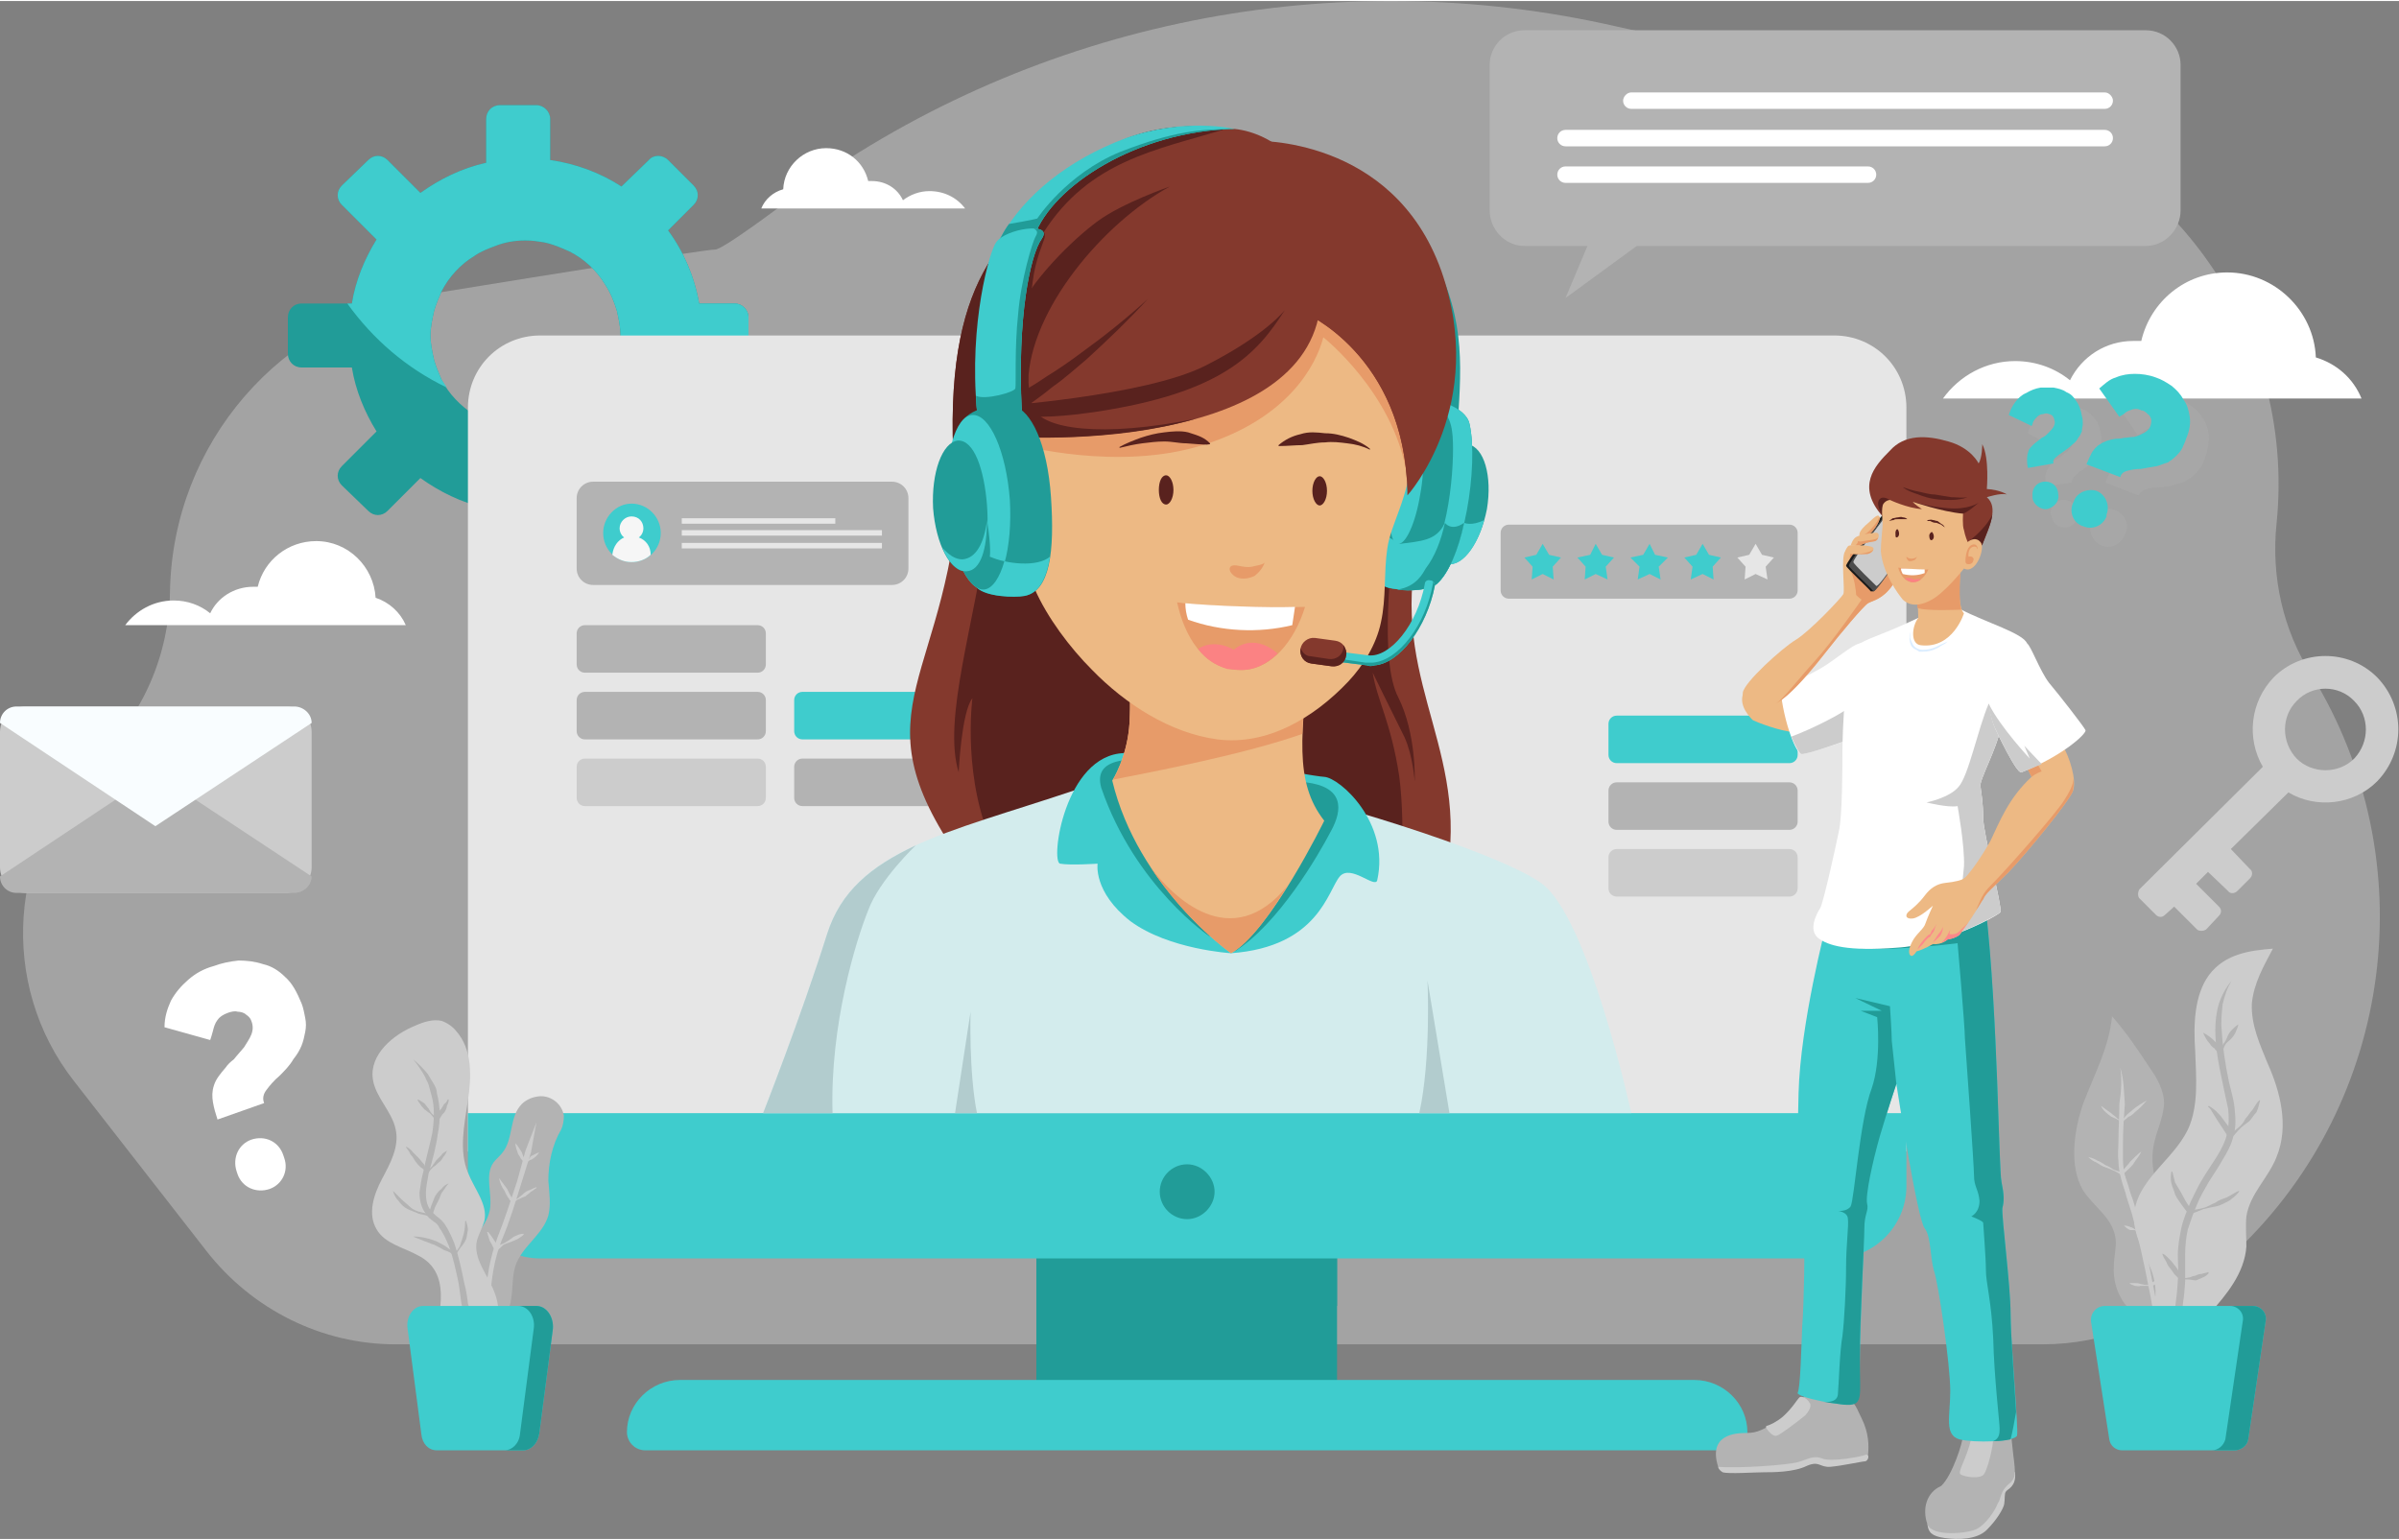<?xml version="1.0" encoding="UTF-8"?> <svg xmlns="http://www.w3.org/2000/svg" xmlns:xlink="http://www.w3.org/1999/xlink" xmlns:xodm="http://www.corel.com/coreldraw/odm/2003" xml:space="preserve" width="500px" height="321px" version="1.1" style="shape-rendering:geometricPrecision; text-rendering:geometricPrecision; image-rendering:optimizeQuality; fill-rule:evenodd; clip-rule:evenodd" viewBox="0 0 26.25 16.83"><rect x="0" y="0" width="26.25" height="16.83" fill="#808080" stroke="none"/> <defs> <style type="text/css"> .fil15 {fill:#1A1A1A;fill-rule:nonzero} .fil2 {fill:#219C98;fill-rule:nonzero} .fil3 {fill:#3FCCCD;fill-rule:nonzero} .fil16 {fill:#4D4D4D;fill-rule:nonzero} .fil9 {fill:#59221E;fill-rule:nonzero} .fil8 {fill:#84392D;fill-rule:nonzero} .fil11 {fill:#B2CCCE;fill-rule:nonzero} .fil5 {fill:#B3B3B3;fill-rule:nonzero} .fil7 {fill:#CCCCCC;fill-rule:nonzero} .fil10 {fill:#D3ECED;fill-rule:nonzero} .fil17 {fill:#DBEDFF;fill-rule:nonzero} .fil4 {fill:#E6E6E6;fill-rule:nonzero} .fil13 {fill:#E79B69;fill-rule:nonzero} .fil12 {fill:#EDB984;fill-rule:nonzero} .fil6 {fill:#F6F6F6;fill-rule:nonzero} .fil20 {fill:#F9FDFF;fill-rule:nonzero} .fil14 {fill:#FB8283;fill-rule:nonzero} .fil18 {fill:#FD898A;fill-rule:nonzero} .fil1 {fill:white;fill-rule:nonzero} .fil19 {fill:#B3B3B3;fill-rule:nonzero;fill-opacity:0.251} .fil0 {fill:#E6E6E6;fill-rule:nonzero;fill-opacity:0.349} </style> </defs> <g id="Слой_x0020_1">  <path class="fil0" d="M0.81 11.82l1.45 1.86c0.5,0.64 1.26,1.02 2.07,1.02l18.02 0c0.68,0 1.33,-0.26 1.82,-0.73l0.31 -0.3c1.72,-1.64 2.06,-4.27 0.81,-6.3 -0.31,-0.49 -0.44,-1.07 -0.38,-1.65 0.22,-2.15 -1.21,-4.12 -3.33,-4.58l-4.02 -0.89c-3.1,-0.67 -6.34,0.02 -8.89,1.9 -0.47,0.35 -0.8,0.58 -0.85,0.57 -0.1,0 -1.66,0.25 -3.14,0.49 -1.61,0.26 -2.79,1.63 -2.82,3.25l0 0c-0.01,0.7 -0.3,1.36 -0.81,1.85 -0.96,0.93 -1.07,2.45 -0.24,3.51z"></path> <g id="_2242951118448"> <path class="fil1" d="M25.84 4.35c-0.09,-0.22 -0.27,-0.38 -0.5,-0.45 -0.02,-0.51 -0.45,-0.93 -0.97,-0.93 -0.46,0 -0.84,0.32 -0.94,0.75 -0.03,0 -0.06,0 -0.09,0 -0.3,0 -0.56,0.17 -0.69,0.43 -0.16,-0.13 -0.37,-0.21 -0.6,-0.21 -0.32,0 -0.61,0.16 -0.79,0.41l4.58 0z"></path> <path class="fil1" d="M4.44 6.83c-0.06,-0.14 -0.18,-0.25 -0.33,-0.3 -0.02,-0.34 -0.3,-0.62 -0.65,-0.62 -0.31,0 -0.57,0.21 -0.64,0.5 -0.02,0 -0.03,0 -0.05,0 -0.21,0 -0.39,0.12 -0.47,0.29 -0.11,-0.09 -0.25,-0.14 -0.4,-0.14 -0.22,0 -0.41,0.11 -0.53,0.27l3.07 0z"></path> <path class="fil1" d="M8.33 2.27c0.04,-0.1 0.13,-0.18 0.24,-0.21 0.01,-0.25 0.22,-0.45 0.47,-0.45 0.23,0 0.41,0.15 0.46,0.36 0.01,0 0.03,0 0.04,0 0.15,0 0.28,0.08 0.34,0.21 0.08,-0.06 0.18,-0.1 0.29,-0.1 0.16,0 0.3,0.07 0.39,0.19l-2.23 0z"></path> </g> <g id="_2242951119456"> <path class="fil2" d="M8.19 3.86l0 -0.4c0,-0.08 -0.07,-0.15 -0.15,-0.15l-0.39 0c-0.05,-0.29 -0.17,-0.57 -0.34,-0.8l0.28 -0.28c0.06,-0.06 0.06,-0.15 0,-0.21l-0.28 -0.28c-0.06,-0.06 -0.16,-0.06 -0.21,0l-0.3 0.29c-0.23,-0.15 -0.5,-0.25 -0.78,-0.29l0 -0.45c0,-0.08 -0.07,-0.15 -0.15,-0.15l-0.4 0c-0.09,0 -0.15,0.07 -0.15,0.15l0 0.48c-0.27,0.06 -0.51,0.18 -0.72,0.33l-0.36 -0.36c-0.06,-0.06 -0.15,-0.06 -0.21,0l-0.29 0.28c-0.06,0.06 -0.06,0.15 0,0.21l0.38 0.38c-0.13,0.21 -0.23,0.45 -0.27,0.7l-0.55 0c-0.09,0 -0.15,0.07 -0.15,0.15l0 0.4c0,0.08 0.06,0.15 0.15,0.15l0.55 0c0.04,0.25 0.14,0.49 0.27,0.7l-0.38 0.38c-0.06,0.06 -0.06,0.15 0,0.21l0.29 0.28c0.06,0.06 0.15,0.06 0.21,0l0.36 -0.36c0.21,0.15 0.45,0.27 0.72,0.33l0 0.48c0,0.08 0.06,0.15 0.15,0.15l0.4 0c0.08,0 0.15,-0.07 0.15,-0.15l0 -0.45c0.28,-0.04 0.55,-0.14 0.78,-0.29l0.3 0.29c0.05,0.06 0.15,0.06 0.21,0l0.28 -0.28c0.06,-0.06 0.06,-0.15 0,-0.21l-0.28 -0.28c0.17,-0.24 0.29,-0.51 0.34,-0.8l0.39 0c0.08,0 0.15,-0.07 0.15,-0.15zm-1.57 0.36l0 0c-0.09,0.15 -0.23,0.28 -0.39,0.36 -0.09,0.04 -0.18,0.08 -0.28,0.1 -0.06,0.01 -0.13,0.02 -0.2,0.02 -0.12,0 -0.23,-0.02 -0.33,-0.06 -0.08,-0.03 -0.16,-0.06 -0.23,-0.11 -0.15,-0.1 -0.28,-0.23 -0.36,-0.39 -0.03,-0.07 -0.06,-0.14 -0.08,-0.21 -0.02,-0.09 -0.04,-0.18 -0.04,-0.27 0,-0.09 0.02,-0.18 0.04,-0.27 0.02,-0.07 0.05,-0.14 0.08,-0.21 0.08,-0.16 0.21,-0.3 0.36,-0.39 0.07,-0.05 0.15,-0.08 0.23,-0.11 0.1,-0.04 0.21,-0.06 0.33,-0.06 0.07,0 0.14,0.01 0.2,0.02 0.1,0.02 0.19,0.06 0.28,0.1 0.16,0.08 0.3,0.21 0.39,0.36 0.06,0.09 0.1,0.19 0.13,0.29 0.02,0.09 0.04,0.18 0.04,0.27 0,0.09 -0.02,0.18 -0.04,0.27 -0.03,0.1 -0.07,0.2 -0.13,0.29z"></path> <path class="fil3" d="M8.04 3.31l-0.39 0c-0.05,-0.29 -0.17,-0.57 -0.34,-0.8l0.28 -0.28c0.06,-0.06 0.06,-0.15 0,-0.21l-0.28 -0.28c-0.06,-0.06 -0.16,-0.06 -0.21,0l-0.3 0.29c-0.23,-0.15 -0.5,-0.25 -0.78,-0.29l0 -0.45c0,-0.08 -0.07,-0.15 -0.15,-0.15l-0.4 0c-0.09,0 -0.15,0.07 -0.15,0.15l0 0.48c-0.27,0.06 -0.51,0.18 -0.72,0.33l-0.36 -0.36c-0.06,-0.06 -0.15,-0.06 -0.21,0l-0.29 0.28c-0.06,0.06 -0.06,0.15 0,0.21l0.38 0.38c-0.13,0.21 -0.23,0.45 -0.27,0.7l-0.05 0c0.28,0.39 0.65,0.71 1.09,0.92 -0.02,-0.03 -0.04,-0.06 -0.06,-0.09 -0.03,-0.07 -0.06,-0.14 -0.08,-0.21 -0.02,-0.09 -0.04,-0.18 -0.04,-0.27 0,-0.09 0.02,-0.18 0.04,-0.27 0.02,-0.07 0.05,-0.14 0.08,-0.21 0.08,-0.16 0.21,-0.3 0.36,-0.39 0.07,-0.05 0.15,-0.08 0.23,-0.11 0.1,-0.04 0.21,-0.06 0.33,-0.06 0.07,0 0.14,0.01 0.2,0.02 0.1,0.02 0.19,0.06 0.28,0.1 0.16,0.08 0.3,0.21 0.39,0.36 0.06,0.09 0.1,0.19 0.13,0.29 0.02,0.09 0.04,0.18 0.04,0.27 0,0.09 -0.02,0.18 -0.04,0.27 -0.03,0.1 -0.07,0.2 -0.13,0.29 -0.08,0.12 -0.18,0.22 -0.3,0.3 0.47,-0.02 0.92,-0.16 1.31,-0.38 0.01,-0.04 0.02,-0.09 0.02,-0.13l0.18 0c0.12,-0.09 0.25,-0.19 0.36,-0.29l0 -0.26c0,-0.08 -0.07,-0.15 -0.15,-0.15z"></path> </g> <polygon class="fil2" points="14.63,15.47 11.34,15.47 11.34,13.33 14.63,13.33 "></polygon> <polygon class="fil2" points="14.63,14.28 11.34,14.28 11.34,13.33 14.63,13.33 "></polygon> <path class="fil4" d="M20.86 12.59l-15.74 0 0 -8.14c0,-0.44 0.35,-0.79 0.79,-0.79l14.16 0c0.44,0 0.79,0.35 0.79,0.79l0 8.14z"></path> <polygon class="fil4" points="20.31,12.17 5.67,12.17 5.67,4.59 20.31,4.59 "></polygon> <path class="fil3" d="M20.86 12.17l-15.74 0 0 0.8c0,0.43 0.35,0.79 0.79,0.79l14.16 0c0.44,0 0.79,-0.36 0.79,-0.79l0 -0.8z"></path> <path class="fil2" d="M13.29 13.03c0,-0.16 -0.14,-0.3 -0.3,-0.3 -0.17,0 -0.3,0.14 -0.3,0.3 0,0.16 0.13,0.3 0.3,0.3 0.16,0 0.3,-0.14 0.3,-0.3z"></path> <path class="fil3" d="M18.92 15.86l-11.86 0c-0.11,0 -0.2,-0.09 -0.2,-0.2 0,-0.31 0.26,-0.57 0.58,-0.57l11.1 0c0.32,0 0.58,0.26 0.58,0.57 0,0.11 -0.09,0.2 -0.2,0.2z"></path> <path class="fil5" d="M19.58 6.54l-3.07 0c-0.05,0 -0.09,-0.04 -0.09,-0.09l0 -0.63c0,-0.05 0.04,-0.09 0.09,-0.09l3.07 0c0.05,0 0.09,0.04 0.09,0.09l0 0.63c0,0.05 -0.04,0.09 -0.09,0.09z"></path> <polygon class="fil3" points="16.88,6.27 16.76,6.33 16.77,6.19 16.68,6.09 16.81,6.06 16.88,5.94 16.95,6.06 17.08,6.09 16.99,6.19 17,6.33 "></polygon> <polygon class="fil3" points="17.46,6.27 17.34,6.33 17.35,6.19 17.26,6.09 17.4,6.06 17.46,5.94 17.53,6.06 17.66,6.09 17.57,6.19 17.59,6.33 "></polygon> <polygon class="fil3" points="18.05,6.27 17.92,6.33 17.94,6.19 17.84,6.09 17.98,6.06 18.05,5.94 18.11,6.06 18.25,6.09 18.15,6.19 18.17,6.33 "></polygon> <polygon class="fil3" points="18.63,6.27 18.5,6.33 18.52,6.19 18.43,6.09 18.56,6.06 18.63,5.94 18.7,6.06 18.83,6.09 18.74,6.19 18.75,6.33 "></polygon> <polygon class="fil4" points="19.21,6.27 19.09,6.33 19.1,6.19 19.01,6.09 19.14,6.06 19.21,5.94 19.28,6.06 19.41,6.09 19.32,6.19 19.34,6.33 "></polygon> <path class="fil5" d="M9.76 6.39l-3.27 0c-0.1,0 -0.18,-0.08 -0.18,-0.18l0 -0.77c0,-0.1 0.08,-0.18 0.18,-0.18l3.27 0c0.1,0 0.18,0.08 0.18,0.18l0 0.77c0,0.1 -0.08,0.18 -0.18,0.18z"></path> <path class="fil3" d="M7.23 5.82c0,-0.17 -0.14,-0.32 -0.32,-0.32 -0.17,0 -0.31,0.15 -0.31,0.32 0,0.18 0.14,0.32 0.31,0.32 0.18,0 0.32,-0.14 0.32,-0.32z"></path> <path class="fil6" d="M6.7 6.06c0.06,0.05 0.13,0.08 0.21,0.08 0.08,0 0.16,-0.03 0.21,-0.08 0,-0.09 -0.05,-0.16 -0.13,-0.19 0.03,-0.02 0.05,-0.06 0.05,-0.1 0,-0.07 -0.05,-0.13 -0.13,-0.13 -0.07,0 -0.13,0.06 -0.13,0.13 0,0.04 0.02,0.08 0.05,0.1 -0.07,0.03 -0.12,0.1 -0.13,0.19z"></path> <polygon class="fil4" points="9.14,5.72 7.46,5.72 7.46,5.66 9.14,5.66 "></polygon> <polygon class="fil4" points="9.65,5.85 7.46,5.85 7.46,5.79 9.65,5.79 "></polygon> <polygon class="fil4" points="9.65,5.99 7.46,5.99 7.46,5.93 9.65,5.93 "></polygon> <path class="fil5" d="M8.29 7.35l-1.89 0c-0.05,0 -0.09,-0.04 -0.09,-0.09l0 -0.34c0,-0.05 0.04,-0.09 0.09,-0.09l1.89 0c0.05,0 0.09,0.04 0.09,0.09l0 0.34c0,0.05 -0.04,0.09 -0.09,0.09z"></path> <path class="fil5" d="M8.29 8.08l-1.89 0c-0.05,0 -0.09,-0.04 -0.09,-0.09l0 -0.34c0,-0.05 0.04,-0.09 0.09,-0.09l1.89 0c0.05,0 0.09,0.04 0.09,0.09l0 0.34c0,0.05 -0.04,0.09 -0.09,0.09z"></path> <path class="fil7" d="M8.29 8.81l-1.89 0c-0.05,0 -0.09,-0.04 -0.09,-0.09l0 -0.34c0,-0.05 0.04,-0.09 0.09,-0.09l1.89 0c0.05,0 0.09,0.04 0.09,0.09l0 0.34c0,0.05 -0.04,0.09 -0.09,0.09z"></path> <path class="fil3" d="M10.67 8.08l-1.89 0c-0.05,0 -0.09,-0.04 -0.09,-0.09l0 -0.34c0,-0.05 0.04,-0.09 0.09,-0.09l1.89 0c0.05,0 0.09,0.04 0.09,0.09l0 0.34c0,0.05 -0.04,0.09 -0.09,0.09z"></path> <path class="fil5" d="M10.67 8.81l-1.89 0c-0.05,0 -0.09,-0.04 -0.09,-0.09l0 -0.34c0,-0.05 0.04,-0.09 0.09,-0.09l1.89 0c0.05,0 0.09,0.04 0.09,0.09l0 0.34c0,0.05 -0.04,0.09 -0.09,0.09z"></path> <path class="fil3" d="M19.58 8.34l-1.89 0c-0.05,0 -0.09,-0.04 -0.09,-0.09l0 -0.34c0,-0.05 0.04,-0.09 0.09,-0.09l1.89 0c0.05,0 0.09,0.04 0.09,0.09l0 0.34c0,0.05 -0.04,0.09 -0.09,0.09z"></path> <path class="fil5" d="M19.58 9.07l-1.89 0c-0.05,0 -0.09,-0.04 -0.09,-0.09l0 -0.34c0,-0.05 0.04,-0.09 0.09,-0.09l1.89 0c0.05,0 0.09,0.04 0.09,0.09l0 0.34c0,0.05 -0.04,0.09 -0.09,0.09z"></path> <path class="fil7" d="M19.58 9.8l-1.89 0c-0.05,0 -0.09,-0.04 -0.09,-0.09l0 -0.34c0,-0.05 0.04,-0.09 0.09,-0.09l1.89 0c0.05,0 0.09,0.04 0.09,0.09l0 0.34c0,0.05 -0.04,0.09 -0.09,0.09z"></path> <path class="fil8" d="M10.51 5.1c-0.1,2.36 -1.19,2.6 0,4.3 1.19,1.7 5.29,1.1 5.36,-0.19 0.07,-1.29 -0.8,-2.07 -0.23,-3.68 0.57,-1.61 -5.13,-0.43 -5.13,-0.43z"></path> <path class="fil9" d="M10.81 5.73c-0.14,1.07 -0.5,2.13 -0.32,2.71 0,0 0.03,-0.66 0.15,-0.81 0,0 -0.12,0.91 0.25,1.66 0.37,0.74 4.42,0.6 4.42,0.6 0,0 0.08,-0.81 0,-1.41 -0.09,-0.59 -0.24,-0.82 -0.29,-1.13 0,0 0.25,0.51 0.35,0.71 0.09,0.2 0.11,0.48 0.11,0.48 0,0 0.02,-0.52 -0.18,-0.92 -0.21,-0.4 -0.08,-1.51 -0.02,-1.94 0.06,-0.43 -2.85,-0.95 -3.17,-0.77 -0.32,0.17 -1.3,0.82 -1.3,0.82z"></path> <path class="fil10" d="M11.75 8.64c-1.4,0.47 -2.41,0.65 -2.7,1.57 -0.29,0.92 -0.7,1.96 -0.7,1.96l9.5 0c0,0 -0.47,-2.16 -0.99,-2.52 -0.51,-0.36 -2.53,-0.96 -3.14,-1.06 -0.62,-0.1 -1.97,0.05 -1.97,0.05z"></path> <path class="fil11" d="M15.62 10.72c0,0 0.04,0.86 -0.09,1.45l0.33 0 -0.24 -1.45z"></path> <path class="fil11" d="M10.62 11.06c0,0 -0.02,0.66 0.07,1.11l-0.24 0 0.17 -1.11z"></path> <path class="fil11" d="M9.5 9.95c0.12,-0.33 0.52,-0.71 0.52,-0.71 -0.49,0.23 -0.82,0.5 -0.97,0.97 -0.29,0.92 -0.7,1.96 -0.7,1.96l0.76 0c-0.03,-0.97 0.26,-1.9 0.39,-2.22z"></path> <path class="fil3" d="M13.47 10.42c0,0 -0.68,-0.04 -1.1,-0.35 -0.41,-0.32 -0.36,-0.63 -0.36,-0.63 0,0 -0.3,0.02 -0.41,0 -0.11,-0.02 0.05,-1.19 0.7,-1.21 0.66,-0.02 2.02,0.25 2.19,0.26 0.17,0.01 0.72,0.5 0.58,1.13 -0.02,0.1 -0.29,-0.18 -0.41,-0.04 -0.13,0.15 -0.23,0.77 -1.19,0.84z"></path> <path class="fil2" d="M13.24 10.24c0,0 -0.82,-0.55 -1.19,-1.63 -0.05,-0.18 0.04,-0.27 0.23,-0.3l0.96 1.93z"></path> <path class="fil2" d="M13.51 10.4c0.48,-0.3 0.92,-1.06 1.05,-1.31 0.14,-0.25 0.14,-0.49 -0.27,-0.54 -0.41,-0.04 -0.78,1.85 -0.78,1.85z"></path> <path class="fil12" d="M14.35 7.02c-0.12,1 -0.19,1.53 0.14,1.95 0,0 -0.59,1.21 -1.02,1.45 0,0 -1.02,-0.72 -1.3,-1.89 0,0 0.17,-0.26 0.19,-0.64 0.02,-0.38 -0.03,-1.04 -0.03,-1.04l2.02 0.17z"></path> <path class="fil13" d="M14.09 9.68c-0.62,0.76 -1.26,0.12 -1.5,-0.2 0.39,0.6 0.88,0.94 0.88,0.94 0.2,-0.11 0.43,-0.43 0.62,-0.74z"></path> <path class="fil13" d="M12.36 7.89c-0.02,0.33 -0.14,0.56 -0.18,0.63 0.46,-0.09 1.45,-0.28 2.07,-0.5 0.01,-0.27 0.05,-0.6 0.1,-1l-1.23 -0.1 -0.79 -0.05c0.01,0.1 0.05,0.68 0.03,1.02z"></path> <path class="fil2" d="M15.96 4.48c0.04,-0.63 0.05,-1.21 -0.44,-1.94 -0.49,-0.74 -0.39,1.2 -0.38,1.22 0.01,0.03 0.44,0.84 0.44,0.84l0.38 -0.12z"></path> <path class="fil2" d="M15.68 5.47c-0.06,0.37 -0.02,0.66 0.16,0.69 0.17,0.03 0.36,-0.24 0.43,-0.6 0.06,-0.36 -0.03,-0.68 -0.21,-0.71 -0.17,-0.03 -0.31,0.26 -0.38,0.62z"></path> <path class="fil3" d="M16.02 5.71l-0.11 0.04 -0.1 0.3c0,0 -0.02,0.03 -0.04,0.08 0.02,0.02 0.04,0.03 0.07,0.03 0.15,0.03 0.32,-0.18 0.4,-0.48 -0.14,0.07 -0.22,0.03 -0.22,0.03z"></path> <path class="fil2" d="M15.52 4.36c0.14,-0.03 0.52,0.07 0.56,0.27 0.1,0.45 -0.06,1.49 -0.36,1.75 -0.11,0.09 -0.42,0.07 -0.53,0.04 -0.27,-0.08 -0.27,-0.52 -0.17,-1.11 0.1,-0.58 0.32,-0.92 0.5,-0.95z"></path> <path class="fil3" d="M16.02 5.71c-0.14,0.1 -0.21,0 -0.21,0 -0.09,0.2 -0.27,0.2 -0.49,0.23l-0.12 -0.07c0,0 -0.12,0.09 -0.23,0.17 0.02,0.2 0.08,0.34 0.22,0.38 0.11,0.03 0.42,0.05 0.53,-0.04 0.13,-0.11 0.24,-0.38 0.3,-0.67z"></path> <path class="fil3" d="M16.08 4.63c-0.04,-0.2 -0.42,-0.3 -0.56,-0.27 -0.01,0 -0.02,0 -0.03,0.01 0.25,-0.02 0.38,0.15 0.4,0.35 0.03,0.2 0,1.09 -0.29,1.49 -0.03,0.05 -0.1,0.2 -0.31,0.23 0.13,0.02 0.34,0.01 0.43,-0.06 0.3,-0.26 0.46,-1.3 0.36,-1.75z"></path> <path class="fil2" d="M16.02 5.71c-0.14,0.1 -0.21,0 -0.21,0 0,0 0,0 0,0 -0.04,0.19 -0.11,0.37 -0.21,0.5 -0.03,0.05 -0.1,0.2 -0.31,0.23 0.13,0.02 0.34,0.01 0.43,-0.06 0.13,-0.11 0.24,-0.38 0.3,-0.67z"></path> <path class="fil3" d="M15.54 5.4c-0.05,0.31 -0.16,0.56 -0.25,0.54 -0.08,-0.01 -0.11,-0.28 -0.05,-0.6 0.05,-0.31 0.16,-0.56 0.25,-0.54 0.08,0.01 0.11,0.28 0.05,0.6z"></path> <path class="fil12" d="M11.31 6.4c0,0.01 0.01,0.02 0.01,0.03 0.14,0.32 0.39,0.65 0.63,0.89 0.36,0.37 0.85,0.69 1.37,0.76 0.55,0.07 1.06,-0.24 1.43,-0.63 0.17,-0.18 0.31,-0.41 0.36,-0.65 0.06,-0.27 0.03,-0.54 0.07,-0.81 0.02,-0.14 0.08,-0.28 0.13,-0.42 0.15,-0.41 0.22,-0.88 0.17,-1.33 -0.02,-0.19 -0.05,-0.46 -0.15,-0.62 -0.12,-0.19 -0.39,-0.34 -0.57,-0.45 -0.58,-0.36 -1.36,-0.5 -2.02,-0.29 -0.68,0.21 -1.23,0.75 -1.51,1.39 -0.14,0.31 -0.22,0.61 -0.15,0.94 0.08,0.41 0.07,0.8 0.23,1.19z"></path> <path class="fil13" d="M11.17 4.86c0,0 1.06,0.29 1.99,0 0.93,-0.29 1.24,-0.87 1.32,-1.18 0,0 0.76,0.6 0.91,1.48 0,0 0.05,-1.56 -0.43,-1.76 -0.49,-0.19 -1.5,-0.44 -1.61,-0.34 -0.11,0.1 -2,1.17 -2,1.17l-0.18 0.63z"></path> <path class="fil9" d="M12.25 4.88c0.07,-0.04 0.15,-0.07 0.23,-0.1 0.09,-0.03 0.17,-0.05 0.26,-0.06 0.08,-0.01 0.18,-0.02 0.26,0 0.13,0.04 0.18,0.06 0.24,0.12l0 0.01c-0.05,0.01 -0.09,0 -0.13,0l-0.13 -0.01c-0.08,0 -0.15,-0.02 -0.24,-0.02 -0.08,0 -0.16,0.01 -0.24,0.02 -0.08,0.01 -0.17,0.03 -0.25,0.05l0 -0.01z"></path> <path class="fil9" d="M14.99 4.91c-0.08,-0.04 -0.16,-0.06 -0.25,-0.07 -0.08,-0.01 -0.16,-0.02 -0.24,-0.01 -0.09,0 -0.17,0.02 -0.25,0.03 -0.08,0 -0.16,0.01 -0.26,0.01l0 -0.01c0.07,-0.06 0.15,-0.1 0.24,-0.12 0.09,-0.03 0.18,-0.02 0.27,-0.01 0.09,0 0.17,0.02 0.26,0.05 0.08,0.03 0.16,0.06 0.23,0.12l0 0.01z"></path> <path class="fil9" d="M12.84 5.35c0,-0.09 -0.04,-0.16 -0.08,-0.16 -0.05,0 -0.08,0.07 -0.08,0.16 0,0.09 0.03,0.16 0.08,0.16 0.04,0 0.08,-0.07 0.08,-0.16z"></path> <path class="fil9" d="M14.52 5.36c0,-0.09 -0.04,-0.16 -0.08,-0.16 -0.04,0 -0.08,0.07 -0.08,0.16 0,0.09 0.04,0.16 0.08,0.16 0.04,0 0.08,-0.07 0.08,-0.16z"></path> <path class="fil13" d="M13.84 6.14c-0.02,0.06 -0.06,0.11 -0.11,0.15 -0.06,0.03 -0.13,0.04 -0.19,0.02 -0.1,-0.04 -0.13,-0.16 0.01,-0.13 0.05,0.01 0.1,0.02 0.15,0.01 0.03,-0.01 0.13,-0.02 0.14,-0.05z"></path> <path class="fil13" d="M12.88 6.58c0.33,0.05 1.14,0.06 1.4,0.05 -0.11,0.36 -0.37,0.71 -0.73,0.69 -0.38,-0.01 -0.59,-0.37 -0.67,-0.74z"></path> <path class="fil14" d="M13.98 7.14c-0.28,-0.24 -0.48,-0.04 -0.48,-0.04 -0.06,-0.04 -0.24,-0.11 -0.39,-0.01 0.08,0.11 0.19,0.18 0.32,0.22 0.04,0 0.08,0.01 0.13,0.01 0.16,0.01 0.31,-0.07 0.42,-0.18z"></path> <path class="fil1" d="M12.97 6.59c0,0.06 0.01,0.12 0.03,0.18 0.36,0.13 0.77,0.15 1.14,0.06 0.01,-0.07 0.02,-0.13 0.03,-0.2 -0.3,0.01 -0.88,-0.01 -1.2,-0.04z"></path> <path class="fil3" d="M15.04 7.27c-0.03,0.01 -0.06,0.01 -0.08,0 -0.26,-0.03 -0.39,-0.05 -0.39,-0.05l0.01 -0.11c0,0 0.14,0.02 0.39,0.05 0.24,0.03 0.54,-0.34 0.62,-0.78 0,-0.03 0.03,-0.05 0.06,-0.04 0.03,0 0.05,0.03 0.05,0.06 -0.09,0.46 -0.39,0.85 -0.66,0.87z"></path> <path class="fil2" d="M15.68 6.35c0,0.01 0,0.01 0,0.02 -0.08,0.46 -0.38,0.85 -0.66,0.87 -0.03,0 -0.05,0 -0.08,0 -0.2,-0.03 -0.33,-0.05 -0.37,-0.05l0 0.03c0,0 0.13,0.02 0.39,0.05 0.02,0.01 0.05,0.01 0.08,0 0.27,-0.02 0.57,-0.41 0.66,-0.87 0,-0.02 -0.01,-0.03 -0.02,-0.05z"></path> <path class="fil8" d="M14.57 7.28l-0.22 -0.03c-0.08,-0.01 -0.13,-0.08 -0.12,-0.16 0.01,-0.07 0.08,-0.13 0.16,-0.12l0.22 0.03c0.08,0.01 0.13,0.08 0.12,0.16 -0.01,0.08 -0.08,0.13 -0.16,0.12z"></path> <path class="fil9" d="M14.7 7.05c0,0.01 0,0.02 0,0.03 -0.01,0.08 -0.08,0.13 -0.16,0.12l-0.2 -0.03c-0.05,0 -0.09,-0.04 -0.11,-0.09 0,0.01 0,0.01 0,0.01 -0.01,0.08 0.04,0.15 0.12,0.16l0.22 0.03c0.08,0.01 0.15,-0.04 0.16,-0.12l0 0c0.01,-0.04 -0.01,-0.08 -0.03,-0.11z"></path> <path class="fil8" d="M14.27 3.41c0,0 1.12,0.47 1.13,2 0,0 0.89,-0.98 0.37,-2.46 -0.53,-1.48 -2.05,-1.42 -2.05,-1.42l0.55 1.88z"></path> <path class="fil8" d="M14.27 3.41c0,0 1.09,0.46 1.13,1.95 0,-0.01 0,-0.02 0,-0.03 -0.02,-1.5 -0.54,-1.9 -1.06,-2.17l-0.12 0.08 0.05 0.17z"></path> <path class="fil8" d="M11.11 4.77c0,0 3.09,0.18 3.33,-1.38 0.25,-1.57 -0.54,-1.95 -0.93,-1.99 -0.39,-0.04 -1.14,-0.13 -1.79,0.5 -0.65,0.63 -1.37,1.01 -1.29,3.04l0.68 -0.17z"></path> <path class="fil9" d="M11.05 4.35c0.13,-0.07 0.27,-0.15 0.4,-0.24 0.13,-0.08 0.26,-0.17 0.38,-0.26 0.25,-0.18 0.5,-0.38 0.73,-0.59 -0.21,0.23 -0.44,0.45 -0.67,0.66 -0.12,0.1 -0.24,0.21 -0.37,0.3 -0.12,0.1 -0.25,0.19 -0.38,0.28l-0.09 -0.15z"></path> <path class="fil9" d="M12.8 2.03c-0.73,0.4 -1.53,1.35 -1.55,2.14 0,0 -0.31,-0.29 -0.15,-0.7 0.17,-0.41 0.65,-0.87 0.91,-1.06 0.27,-0.2 0.79,-0.38 0.79,-0.38z"></path> <path class="fil9" d="M11.3 4.44c-0.1,-0.26 -0.04,-1.12 0,-1.37 0.03,-0.25 0.12,-0.43 0.13,-0.48 0.01,-0.05 -0.01,-0.06 -0.01,-0.06 0.5,-0.78 1.23,-0.9 1.96,-1.12l-0.04 -0.03c-0.42,-0.03 -1.06,-0.02 -1.62,0.52 -0.65,0.63 -1.37,1.01 -1.29,3.04l0.68 -0.17c0,0 1.06,0.07 1.98,-0.2 -1.03,0.21 -1.7,0.12 -1.79,-0.13z"></path> <path class="fil9" d="M14.06 3.38c-0.3,0.47 -0.67,0.91 -2.1,1.12 -0.96,0.14 -1.11,-0.06 -1.11,-0.06 0,0 1.67,-0.11 2.34,-0.45 0.67,-0.34 0.87,-0.61 0.87,-0.61z"></path> <path class="fil3" d="M11.32 2.57c0.19,-0.54 1.12,-1.15 2.19,-1.17 0,0 -0.55,-0.13 -1.19,0.1 -0.64,0.24 -1.11,0.63 -1.36,1.07 -0.26,0.44 0.36,0 0.36,0z"></path> <path class="fil2" d="M12.26 1.65c-0.59,0.24 -0.91,0.73 -0.91,0.73 -0.03,0.01 -0.3,0.06 -0.31,0.06 -0.03,0.04 -0.06,0.09 -0.08,0.13 -0.01,0.02 -0.02,0.03 -0.03,0.05 0.09,-0.01 0.21,-0.01 0.24,0 0.02,0.01 0.04,0 0.09,-0.01 0.04,-0.02 0.06,-0.04 0.06,-0.04 0.19,-0.54 1.12,-1.15 2.19,-1.17 -0.36,0 -0.66,0.02 -1.25,0.25z"></path> <path class="fil3" d="M11.18 4.48c-0.05,-1.01 0.09,-1.7 0.22,-1.88 0.13,-0.19 -0.4,-0.11 -0.5,0.04 -0.07,0.09 -0.3,0.89 -0.21,1.84 0.08,0.95 0.49,0 0.49,0z"></path> <path class="fil2" d="M11.31 2.49c0.04,0.02 0.05,0.04 0.02,0.09 -0.03,0.05 -0.16,0.47 -0.19,0.85 -0.04,0.37 -0.02,0.77 -0.03,0.81 -0.01,0.04 -0.33,0.13 -0.43,0.08 0,0.06 0,0.11 0.01,0.16 0,0.07 0.01,0.13 0.02,0.18 0.1,0.01 0.24,0.02 0.37,0.02 0.06,-0.1 0.1,-0.2 0.1,-0.2 -0.05,-1.01 0.09,-1.7 0.22,-1.88 0.05,-0.08 0,-0.11 -0.09,-0.11z"></path> <path class="fil2" d="M11.09 4.43c-0.13,-0.04 -0.52,0.02 -0.58,0.21 -0.15,0.44 -0.09,1.49 0.18,1.78 0.1,0.1 0.41,0.11 0.52,0.09 0.28,-0.05 0.33,-0.49 0.29,-1.08 -0.04,-0.59 -0.22,-0.95 -0.41,-1z"></path> <path class="fil3" d="M10.69 6.42c0.1,0.1 0.41,0.11 0.52,0.09 0.16,-0.03 0.24,-0.19 0.28,-0.43 -0.14,0.12 -0.48,0.08 -0.66,0 0,0 0.03,-0.52 -0.06,-0.82 0,0 -0.17,0.37 -0.27,0.71 0.04,0.19 0.11,0.36 0.19,0.45z"></path> <path class="fil3" d="M11.05 5.46c0.03,0.53 -0.09,0.97 -0.28,0.98 -0.19,0.01 -0.37,-0.41 -0.41,-0.93 -0.03,-0.53 0.09,-0.97 0.28,-0.98 0.19,-0.01 0.37,0.4 0.41,0.93z"></path> <path class="fil2" d="M10.8 5.68c0,0 -0.24,0.03 -0.33,0.4 0.08,0.22 0.19,0.37 0.3,0.36 0.09,-0.01 0.17,-0.13 0.22,-0.31 -0.06,-0.01 -0.11,-0.03 -0.16,-0.05 0,0 0.02,-0.08 -0.03,-0.4z"></path> <path class="fil2" d="M10.8 5.52c0.03,0.4 -0.05,0.71 -0.22,0.72 -0.18,0.02 -0.34,-0.3 -0.37,-0.69 -0.02,-0.39 0.1,-0.72 0.27,-0.74 0.18,-0.01 0.29,0.32 0.32,0.71z"></path> <path class="fil3" d="M10.53 6.11c-0.08,0 -0.15,-0.05 -0.22,-0.13 0.07,0.17 0.17,0.27 0.27,0.26 0.15,-0.01 0.22,-0.24 0.22,-0.56 -0.03,0.25 -0.12,0.42 -0.27,0.43z"></path> <path class="fil12" d="M19.07 7.59c-0.04,0.13 0.08,0.25 0.11,0.28 0.04,0.02 0.29,0.12 0.45,0.13 0.16,0 0.39,-0.33 0.31,-0.37 -0.08,-0.04 -0.66,-0.08 -0.72,-0.08 -0.07,0 -0.15,0.04 -0.15,0.04z"></path> <path class="fil1" d="M19.48 7.52c0.04,0.4 0.18,0.72 0.23,0.72 0.05,0.01 0.55,-0.16 0.69,-0.22 0.14,-0.06 0.04,-1.01 -0.05,-0.99 -0.08,0.01 -0.28,0.19 -0.44,0.28 -0.16,0.09 -0.43,0.21 -0.43,0.21z"></path> <path class="fil7" d="M20.28 7.69c-0.06,0.08 -0.46,0.28 -0.68,0.36 0.05,0.11 0.09,0.19 0.11,0.19 0.05,0.01 0.42,-0.12 0.61,-0.19 0,-0.15 -0.04,-0.36 -0.04,-0.36z"></path> <path class="fil12" d="M19.07 7.57c-0.02,0.16 0.12,0.18 0.3,0.14 0.18,-0.04 0.49,-0.43 0.62,-0.6 0.14,-0.18 0.4,-0.49 0.45,-0.52 0.05,-0.03 0.16,-0.04 0.27,-0.2 0.1,-0.16 0,-0.49 -0.04,-0.53 -0.04,-0.04 -0.43,0.1 -0.48,0.16 -0.05,0.07 0,0.42 -0.02,0.47 -0.02,0.04 -0.37,0.41 -0.52,0.5 -0.15,0.09 -0.57,0.47 -0.58,0.58z"></path> <path class="fil13" d="M20.45 6.13c0.05,-0.02 0.07,-0.13 0.04,-0.11 -0.03,0.02 -0.08,0.02 -0.15,0.02 -0.06,0 -0.09,-0.01 -0.09,-0.01 0,0 -0.01,0.05 -0.01,0.08 0,0 0.17,0.04 0.21,0.02z"></path> <path class="fil13" d="M20.75 6.15c-0.02,-0.05 -0.04,-0.09 -0.04,-0.09l-0.28 0.26c-0.07,-0.07 -0.15,-0.12 -0.15,-0.12l-0.03 0.04c0.04,0.07 0.06,0.22 0.06,0.26 0,0 0.04,0.04 0.06,0.05 0,0 -0.31,0.45 -0.51,0.67 -0.2,0.22 -0.34,0.41 -0.43,0.47 0.18,-0.1 0.44,-0.43 0.56,-0.58 0.14,-0.18 0.4,-0.49 0.45,-0.52 0.05,-0.03 0.16,-0.04 0.27,-0.2 0.04,-0.06 0.05,-0.15 0.04,-0.24z"></path> <path class="fil15" d="M20.2 6.18c0,0.02 0.25,0.25 0.27,0.28 0.01,0 0.03,0 0.03,0 0.08,-0.06 0.42,-0.62 0.43,-0.64 0,-0.02 -0.18,-0.21 -0.24,-0.26 -0.01,-0.01 -0.04,0 -0.05,0.01 -0.07,0.09 -0.44,0.57 -0.44,0.61z"></path> <path class="fil16" d="M20.23 6.18c0,0.02 0.25,0.25 0.27,0.28 0.03,0.02 0.45,-0.62 0.46,-0.64 0,-0.02 -0.21,-0.21 -0.27,-0.26 0,0 -0.02,0 -0.02,0.01 -0.07,0.09 -0.44,0.57 -0.44,0.61z"></path> <path class="fil7" d="M20.28 6.14c0,0.02 0.23,0.24 0.25,0.26 0.03,0.03 0.42,-0.57 0.43,-0.59 0,-0.02 -0.2,-0.2 -0.25,-0.24 -0.01,-0.01 -0.02,-0.01 -0.02,0 -0.07,0.08 -0.42,0.54 -0.41,0.57z"></path> <path class="fil12" d="M20.46 5.83c0.04,-0.03 0.09,-0.11 0.1,-0.14 0.01,-0.03 0.01,-0.05 -0.01,-0.06 -0.03,0 -0.1,0.08 -0.14,0.11 -0.03,0.03 -0.08,0.08 -0.06,0.12 0.01,0.03 0.09,0.02 0.1,0.01 0,0 0.01,-0.04 0.01,-0.04z"></path> <path class="fil13" d="M20.56 5.64c0.01,0.03 -0.09,0.16 -0.16,0.2l0.02 0.03c0,0 0.02,-0.01 0.03,-0.01 0.01,-0.01 0.01,-0.03 0.01,-0.03 0.04,-0.03 0.09,-0.11 0.1,-0.14 0.01,-0.02 0.01,-0.04 0,-0.05z"></path> <path class="fil12" d="M20.35 5.96c0.07,-0.04 0.13,-0.04 0.17,-0.05 0.04,-0.02 0.05,-0.08 0.02,-0.09 -0.02,-0.01 -0.18,0.02 -0.22,0.04 -0.05,0.02 -0.07,0.1 -0.07,0.1l0.1 0z"></path> <path class="fil13" d="M20.39 5.91c-0.04,0.01 -0.06,0 -0.06,0 0,0.02 -0.01,0.03 -0.03,0.05l0.05 0c0.07,-0.04 0.13,-0.04 0.17,-0.05 0.02,-0.01 0.03,-0.03 0.03,-0.04 -0.02,0.03 -0.12,0.03 -0.16,0.04z"></path> <path class="fil12" d="M20.19 6.02c0.03,0.05 0.21,0.03 0.25,0.03 0.04,-0.01 0.06,-0.03 0.06,-0.06 0,-0.04 -0.25,-0.04 -0.27,-0.03 -0.02,0.01 -0.04,0.06 -0.04,0.06z"></path> <path class="fil13" d="M20.5 6c-0.03,0.03 -0.09,0.04 -0.15,0.05 -0.06,0 -0.09,0 -0.1,0 0.07,0.01 0.17,0 0.19,0 0.03,-0.01 0.05,-0.03 0.06,-0.05z"></path> <path class="fil7" d="M21.09 16.67c0.01,0.09 0.05,0.13 0.19,0.15 0.14,0.02 0.35,0.02 0.46,-0.09 0.11,-0.11 0.18,-0.23 0.19,-0.28 0.01,-0.06 0,-0.12 0.02,-0.14 0.02,-0.03 0.11,-0.05 0.1,-0.2 -0.02,-0.16 -0.96,0.56 -0.96,0.56z"></path> <path class="fil5" d="M22.01 15.73c-0.01,-0.21 -0.53,-0.13 -0.53,-0.04 0,0.08 -0.12,0.45 -0.24,0.56 0,0 0,0 0,0 -0.16,0.07 -0.21,0.25 -0.15,0.42 0.05,0.14 0.45,0.1 0.54,0.05 0.1,-0.05 0.2,-0.2 0.23,-0.28l0 0c0.03,-0.04 0.03,-0.11 0.08,-0.17 0.05,-0.06 0.07,-0.05 0.1,-0.12 0.02,-0.07 -0.01,-0.2 -0.03,-0.42z"></path> <path class="fil7" d="M21.57 15.73c-0.05,0.22 -0.15,0.36 -0.12,0.39 0.03,0.03 0.22,0.06 0.26,0 0.04,-0.06 0.1,-0.3 0.1,-0.39 0,-0.1 -0.24,0 -0.24,0z"></path> <path class="fil5" d="M20.44 15.91c0.01,-0.1 0.01,-0.24 -0.07,-0.4 -0.08,-0.17 -0.08,-0.18 -0.17,-0.2 -0.1,-0.01 -0.45,-0.06 -0.45,-0.06 0,0 -0.06,0.16 -0.26,0.27 -0.2,0.11 -0.25,0.15 -0.38,0.15 -0.13,0 -0.42,0.02 -0.31,0.37 0,0 0.1,0.04 0.33,0.04 0.23,-0.01 0.46,-0.02 0.55,-0.06 0.08,-0.03 0.17,-0.04 0.22,-0.02 0.05,0.02 0.21,0.01 0.31,0 0.09,-0.02 0.23,-0.09 0.23,-0.09z"></path> <path class="fil7" d="M19.34 15.59c-0.02,0 -0.02,0.02 -0.01,0.03 0.03,0.05 0.08,0.09 0.11,0.08 0.04,-0.01 0.21,-0.14 0.31,-0.22 0.04,-0.04 0.08,-0.11 0.05,-0.14 -0.02,-0.04 -0.08,-0.08 -0.11,-0.06 -0.03,0.03 -0.08,0.12 -0.18,0.21 -0.07,0.06 -0.14,0.09 -0.17,0.1z"></path> <path class="fil7" d="M18.8 16.04c0.23,0.02 0.76,-0.02 0.87,-0.05 0.11,-0.03 0.17,-0.08 0.27,-0.04 0.1,0.04 0.42,-0.02 0.47,-0.04 0.05,-0.02 0.04,0.06 0,0.07 -0.03,0 -0.26,0.05 -0.38,0.06 -0.12,0.01 -0.12,-0.07 -0.26,-0.01 -0.14,0.07 -0.37,0.07 -0.47,0.07 -0.1,0 -0.39,0.02 -0.45,0 -0.05,-0.03 -0.05,-0.06 -0.05,-0.06z"></path> <path class="fil3" d="M21.44 15.74c0.16,0.04 0.6,0.03 0.63,-0.04 0.02,-0.06 -0.07,-1.03 -0.07,-1.33 0,-0.31 -0.1,-1.07 -0.09,-1.16 0.02,-0.08 0.02,-0.14 -0.01,-0.29 -0.03,-0.14 -0.04,-1.83 -0.17,-2.97l-1.75 0.17c0,0 -0.28,1.07 -0.3,1.83 -0.02,0.76 0,1.13 0,1.24 0,0.11 0.05,0.23 0.06,0.32 0.01,0.09 0,0.75 -0.02,0.99 -0.01,0.24 -0.02,0.68 -0.05,0.73 -0.02,0.05 0.53,0.16 0.6,0.12 0.08,-0.04 0.08,-0.04 0.08,-0.43 0,-0.39 0.05,-1.32 0.05,-1.49 0,-0.16 0.05,-0.19 0.03,-0.27 -0.02,-0.09 0.06,-0.46 0.14,-0.74 0.08,-0.27 0.18,-0.57 0.18,-0.57 0,0 0.23,1.49 0.31,1.58 0.07,0.09 0.06,0.32 0.1,0.46 0.05,0.13 0.18,1.04 0.18,1.32 0,0.27 -0.07,0.48 0.1,0.53z"></path> <path class="fil2" d="M21.81 15.76c0.08,0 0.14,-0.01 0.19,-0.02 0.02,-0.08 0.04,-0.18 0.06,-0.3 -0.02,-0.33 -0.06,-0.86 -0.06,-1.07 0,-0.31 -0.1,-1.07 -0.09,-1.16 0.02,-0.08 0.02,-0.14 -0.01,-0.29 -0.03,-0.14 -0.04,-1.83 -0.17,-2.97l-0.35 0.04 -1.03 0.38c0.49,0.02 1.07,-0.06 1.07,-0.06 0,0 0.08,0.91 0.08,1.04 0.01,0.14 0.1,1.39 0.1,1.51 0,0.11 0.05,0.15 0.06,0.27 0,0.13 -0.09,0.17 -0.09,0.17 0,0 0.13,0.05 0.13,0.07 0,0.02 0.03,0.38 0.03,0.52 0,0.14 0.06,0.33 0.08,0.75 0.01,0.42 0.07,0.92 0.07,0.98 0,0.05 0,0.11 -0.07,0.14z"></path> <path class="fil2" d="M20.68 11l-0.38 -0.09 0.29 0.14 -0.23 0 0.18 0.07c0,0 0.05,0.46 -0.06,0.78 -0.13,0.34 -0.19,1.22 -0.23,1.29 -0.04,0.06 -0.14,0.05 -0.14,0.05 0,0 0.11,0.01 0.11,0.09 0.01,0.07 -0.02,0.29 -0.02,0.52 0,0.24 -0.02,0.6 -0.04,0.76 -0.03,0.16 -0.04,0.54 -0.05,0.64 -0.01,0.1 -0.16,0.08 -0.16,0.08l0 0c0.07,0.01 0.15,0.02 0.22,0.03 0.23,0.02 0.18,-0.07 0.18,-0.52 0,-0.42 0.05,-1.25 0.05,-1.41 0,-0.16 0.05,-0.19 0.03,-0.27 -0.02,-0.09 0.06,-0.46 0.14,-0.74 0.08,-0.27 0.18,-0.57 0.18,-0.57 0,0 -0.04,-0.38 -0.05,-0.47 0,-0.09 -0.02,-0.38 -0.02,-0.38z"></path> <path class="fil1" d="M20.99 6.75c-0.4,0.19 -0.47,0.19 -0.64,0.28 -0.17,0.09 -0.19,1.03 -0.19,1.18 0,0.14 0,0.72 -0.04,0.88 -0.03,0.15 -0.16,0.74 -0.2,0.83 -0.05,0.08 -0.13,0.24 -0.03,0.33 0.11,0.09 0.34,0.15 0.86,0.11 0.53,-0.03 1.11,-0.35 1.14,-0.39 0.02,-0.05 -0.19,-0.87 -0.19,-1.03 0,-0.16 -0.02,-0.27 -0.03,-0.35 -0.01,-0.07 0.18,-0.41 0.22,-0.63 0.04,-0.22 0.32,-0.82 0.29,-0.93 -0.04,-0.11 -0.45,-0.23 -0.72,-0.37 -0.27,-0.14 -0.47,0.09 -0.47,0.09z"></path> <path class="fil17" d="M20.9 6.9c0,0.03 0,0.05 0,0.07 0.01,0.03 0.02,0.05 0.03,0.07 0.02,0.04 0.07,0.06 0.11,0.06 0.05,0 0.09,-0.01 0.14,-0.03 0.04,-0.02 0.08,-0.04 0.13,-0.06 -0.02,0.02 -0.04,0.03 -0.06,0.04 -0.02,0.01 -0.04,0.03 -0.07,0.04 -0.04,0.02 -0.09,0.03 -0.14,0.03l-0.02 0 -0.02 0c-0.01,-0.01 -0.02,-0.01 -0.03,-0.02 -0.03,-0.01 -0.05,-0.03 -0.06,-0.05 -0.02,-0.05 -0.02,-0.1 -0.01,-0.15z"></path> <path class="fil7" d="M21.89 9.97c0.02,-0.05 -0.19,-0.87 -0.19,-1.03 0,-0.16 -0.02,-0.27 -0.03,-0.35 -0.01,-0.07 0.18,-0.41 0.22,-0.63 0.01,-0.04 0.02,-0.09 0.04,-0.14l-0.17 -0.13c-0.12,0.28 -0.22,0.79 -0.33,0.91 -0.1,0.12 -0.35,0.17 -0.35,0.17 0,0 0.24,0.06 0.34,0.04 0,0 0.08,0.44 0.07,0.66 -0.02,0.22 -0.06,0.55 -0.07,0.59 0,0.02 0,0.08 0,0.14 0.26,-0.1 0.45,-0.21 0.47,-0.23z"></path> <path class="fil12" d="M21.45 6.26c-0.02,0.23 -0.01,0.39 0.04,0.44 0,0 -0.12,0.39 -0.47,0.35 -0.12,-0.01 -0.1,-0.21 -0.03,-0.3l-0.01 -0.29 0.47 -0.2z"></path> <path class="fil13" d="M21.46 6.66c-0.02,-0.08 -0.02,-0.22 -0.01,-0.4l-0.47 0.2 0 0.18c0.08,0.04 0.48,0.02 0.48,0.02z"></path> <path class="fil12" d="M22.57 8.15c0.07,0.11 0.16,0.38 0.11,0.5 -0.05,0.12 -0.5,0.67 -0.7,0.88 -0.2,0.2 -0.25,0.23 -0.28,0.3 -0.04,0.07 -0.22,0.35 -0.26,0.39 -0.05,0.04 -0.13,0.05 -0.13,0.05 0,0 -0.06,0.06 -0.16,0.05 0,0 -0.1,0.06 -0.18,0.08 0,0 -0.02,0.04 -0.05,0.05 -0.03,0 -0.05,-0.05 0,-0.15 0.05,-0.1 0.13,-0.14 0.15,-0.21 0.02,-0.06 0.08,-0.19 0.08,-0.19 0,0 -0.14,0.13 -0.22,0.14 -0.08,0.01 -0.09,-0.04 -0.04,-0.08 0.05,-0.04 0.11,-0.09 0.17,-0.17 0.06,-0.08 0.13,-0.13 0.23,-0.14 0.1,-0.01 0.18,-0.03 0.2,-0.05 0.03,-0.01 0.18,-0.21 0.29,-0.41 0.1,-0.21 0.2,-0.47 0.45,-0.7l-0.09 -0.18 0.43 -0.16z"></path> <path class="fil18" d="M20.98 10.38c0.02,-0.05 0.06,-0.1 0.1,-0.14l0.02 -0.02c0.01,0 0.02,-0.01 0.02,-0.01 0.01,-0.01 0.01,-0.03 0.02,-0.04 0.02,-0.02 0.04,-0.05 0.05,-0.07 -0.01,0.02 -0.02,0.05 -0.03,0.08 -0.01,0.01 -0.02,0.03 -0.03,0.04 0,0.01 -0.01,0.01 -0.01,0.02l-0.02 0.01c-0.02,0.02 -0.04,0.04 -0.06,0.07 -0.02,0.02 -0.04,0.04 -0.06,0.06z"></path> <path class="fil18" d="M21.15 10.3c0.02,-0.03 0.04,-0.06 0.06,-0.09 0.02,-0.02 0.04,-0.05 0.05,-0.08 0,0.03 -0.01,0.07 -0.03,0.1 -0.02,0.02 -0.05,0.05 -0.08,0.07z"></path> <path class="fil18" d="M21.23 10.31c0.06,-0.02 0.08,-0.04 0.08,-0.04 0,0 0.08,-0.01 0.13,-0.05 0.01,-0.02 0.05,-0.08 0.1,-0.14 0,0 -0.05,0.05 -0.09,0.09 -0.05,0.06 -0.12,0.04 -0.12,0.04l0.01 -0.05c0,0 -0.05,0.12 -0.11,0.15z"></path> <path class="fil13" d="M22.69 8.51c-0.01,0.05 -0.01,0.09 -0.1,0.23 -0.09,0.15 -0.65,0.78 -0.77,0.9 -0.12,0.12 -0.12,0.13 -0.2,0.31 0.04,-0.05 0.06,-0.1 0.08,-0.12 0.03,-0.07 0.08,-0.1 0.28,-0.3 0.2,-0.21 0.65,-0.76 0.7,-0.88 0.01,-0.04 0.01,-0.09 0.01,-0.14z"></path> <path class="fil13" d="M22.3 8.36l0.04 0.07c0,0 -0.06,0.02 -0.11,0.06l-0.07 -0.14 0.14 0.01z"></path> <path class="fil1" d="M21.84 7.98c-0.1,-0.21 -0.11,-0.55 0,-0.73 0.1,-0.18 0.29,-0.24 0.34,-0.22 0.04,0.02 0.14,0.3 0.24,0.43 0.11,0.13 0.39,0.49 0.4,0.52 0.01,0.04 -0.25,0.28 -0.7,0.46 -0.05,0.03 -0.28,-0.46 -0.28,-0.46z"></path> <path class="fil7" d="M22.15 8.15l0.06 0.14c0,0 -0.32,-0.34 -0.45,-0.6 0.01,0.1 0.04,0.21 0.08,0.29 0,0 0.23,0.49 0.28,0.46 0.08,-0.03 0.15,-0.06 0.22,-0.09l-0.19 -0.2z"></path> <path class="fil8" d="M21.69 5.95c0.08,-0.2 0.18,-0.41 0.05,-0.52 0,0 0.15,-0.05 0.22,-0.03 0,0 -0.07,-0.05 -0.22,-0.06 0,0 0.03,-0.34 -0.05,-0.49 0,0 0,0.15 -0.04,0.21 0,0 -0.08,-0.17 -0.33,-0.24 -0.24,-0.07 -0.48,-0.08 -0.64,0.1 -0.17,0.17 -0.37,0.39 -0.08,0.72 0.28,0.33 0.65,0.42 0.81,0.44 0.16,0.02 0.28,-0.13 0.28,-0.13z"></path> <path class="fil9" d="M20.82 5.32c0.06,0.02 0.12,0.04 0.18,0.05 0.05,0.01 0.11,0.03 0.17,0.03 0.06,0.01 0.12,0.02 0.18,0.03 0.06,0 0.12,0.01 0.18,0 -0.05,0.02 -0.12,0.03 -0.18,0.03 -0.06,0 -0.12,0 -0.18,-0.01 -0.07,-0.01 -0.13,-0.03 -0.18,-0.05 -0.06,-0.02 -0.12,-0.04 -0.17,-0.08z"></path> <path class="fil9" d="M21.48 5.61c0.06,-0.02 0.17,-0.12 0.17,-0.12 0,0 -0.11,0.08 -0.34,0.06 -0.23,-0.02 -0.38,-0.07 -0.38,-0.07 0,0 0.23,0.14 0.32,0.16 0.09,0.02 0.23,-0.03 0.23,-0.03z"></path> <path class="fil9" d="M20.68 5.46c-0.1,-0.06 -0.13,0 -0.13,0.04 0,0.05 0.05,0.14 0.05,0.14l0.08 -0.18z"></path> <path class="fil9" d="M21.8 5.62c-0.08,0.17 -0.27,0.3 -0.27,0.3 0,0 -0.08,0.1 0.01,0.14 0,0 0,0 0.01,0 0.08,-0.04 0.14,-0.11 0.14,-0.11 0.04,-0.11 0.1,-0.23 0.11,-0.33z"></path> <path class="fil12" d="M21.53 5.92c0,0 0.08,-0.07 0.14,0 0.06,0.06 -0.05,0.36 -0.18,0.29 0,0 -0.22,0.28 -0.37,0.35 -0.15,0.08 -0.25,0.04 -0.3,-0.01 -0.05,-0.06 -0.22,-0.29 -0.24,-0.53 0,-0.09 0.02,-0.26 0.02,-0.3 0,-0.03 -0.02,-0.18 0.01,-0.22 0.03,-0.04 0.07,-0.04 0.07,-0.04 0,0 0.19,0.09 0.35,0.1 0,0 -0.08,-0.05 -0.1,-0.08 0,0 0.32,0.11 0.55,0.13 0,0 -0.01,0.13 0.01,0.18 0.01,0.06 0.04,0.13 0.04,0.13z"></path> <path class="fil13" d="M21.64 6c0,-0.06 -0.05,-0.07 -0.09,-0.03 -0.04,0.04 -0.05,0.16 -0.04,0.18 0.01,0.02 0.07,0.02 0.08,-0.02 0.02,-0.04 -0.02,-0.06 -0.05,-0.05 0,0 -0.01,-0.05 0.02,-0.09 0.03,-0.03 0.06,-0.02 0.07,-0.01 0,0.01 0.01,0.02 0.01,0.02z"></path> <path class="fil9" d="M21.28 5.76c-0.01,-0.02 -0.02,-0.03 -0.04,-0.04 -0.01,-0.01 -0.03,-0.02 -0.04,-0.03 -0.02,0 -0.03,-0.01 -0.05,-0.01 -0.02,-0.01 -0.04,0 -0.06,0l0 0.01c0.01,0 0.02,0 0.03,0l0.02 0.01c0.02,0.01 0.04,0.01 0.05,0.01 0.02,0.01 0.03,0.01 0.05,0.02 0.01,0.01 0.03,0.02 0.04,0.03l0 0z"></path> <path class="fil9" d="M20.67 5.69c0.01,0 0.03,-0.01 0.05,-0.01 0.01,-0.01 0.03,-0.01 0.05,-0.01 0.02,0 0.03,0 0.05,0 0.02,0 0.03,0 0.05,0l0 0c-0.01,-0.01 -0.03,-0.02 -0.05,-0.02 -0.02,-0.01 -0.04,0 -0.05,0 -0.02,0 -0.04,0.01 -0.06,0.01 -0.01,0.01 -0.03,0.02 -0.04,0.03l0 0z"></path> <path class="fil9" d="M21.11 5.85c0,-0.02 0.02,-0.04 0.03,-0.04 0.01,0.01 0.02,0.03 0.02,0.05 0,0.02 -0.01,0.04 -0.03,0.04 -0.01,0 -0.02,-0.02 -0.02,-0.05z"></path> <path class="fil9" d="M20.74 5.82c0,-0.02 0.01,-0.04 0.02,-0.04 0.01,0 0.02,0.03 0.02,0.05 0,0.02 -0.01,0.04 -0.03,0.04 -0.01,0 -0.01,-0.02 -0.01,-0.05z"></path> <path class="fil13" d="M20.98 6.08c-0.04,0.03 -0.09,0.03 -0.12,0 0,0.02 0.01,0.04 0.03,0.05 0.02,0 0.03,0 0.05,-0.01 0.02,0 0.02,-0.02 0.04,-0.04z"></path> <path class="fil13" d="M21.1 6.22c-0.08,0.01 -0.27,-0.01 -0.33,-0.02 0.02,0.08 0.08,0.16 0.16,0.16 0.08,0 0.14,-0.07 0.17,-0.14z"></path> <path class="fil14" d="M21.02 6.33c-0.03,-0.01 -0.07,0 -0.08,0 0,0 -0.04,-0.03 -0.1,-0.01 0.03,0.02 0.06,0.04 0.09,0.04 0.04,0 0.06,-0.01 0.09,-0.03z"></path> <path class="fil1" d="M20.82 6.27c0.08,0.02 0.16,0.02 0.24,-0.01 0,-0.01 0,-0.02 0,-0.04 -0.07,0 -0.2,-0.01 -0.26,-0.01 0,0.02 0.01,0.04 0.02,0.06z"></path> <path class="fil19" d="M23.04 5.27c0.01,-0.04 0.03,-0.08 0.05,-0.12 0.03,-0.04 0.06,-0.07 0.1,-0.1 0.04,-0.02 0.09,-0.04 0.16,-0.05 0.02,0 0.05,-0.01 0.09,-0.01 0.04,0 0.08,-0.01 0.12,-0.02 0.04,-0.01 0.08,-0.02 0.11,-0.04 0.03,-0.02 0.06,-0.05 0.07,-0.08 0.01,-0.02 0.01,-0.05 0,-0.07 -0.01,-0.02 -0.02,-0.04 -0.04,-0.06 -0.01,-0.02 -0.04,-0.03 -0.06,-0.04 -0.04,-0.01 -0.07,-0.02 -0.1,-0.01 -0.04,0.01 -0.06,0.02 -0.09,0.04 -0.02,0.02 -0.04,0.03 -0.06,0.04l-0.21 -0.31c0.05,-0.05 0.11,-0.09 0.17,-0.12 0.07,-0.02 0.14,-0.04 0.21,-0.04 0.08,0 0.15,0.02 0.23,0.04 0.06,0.03 0.12,0.06 0.17,0.1 0.06,0.04 0.1,0.08 0.14,0.14 0.04,0.06 0.06,0.12 0.07,0.19 0,0.08 -0.01,0.16 -0.04,0.24 -0.01,0.04 -0.03,0.08 -0.05,0.11 -0.02,0.03 -0.04,0.06 -0.07,0.08 -0.02,0.03 -0.06,0.05 -0.09,0.07 -0.03,0.02 -0.07,0.03 -0.12,0.04 -0.05,0.02 -0.11,0.03 -0.17,0.03 -0.05,0 -0.1,0.01 -0.14,0.02 -0.05,0.01 -0.07,0.04 -0.09,0.07l-0.36 -0.14zm-0.16 0.44l0 0 0.01 -0.03c0.04,-0.1 0.15,-0.15 0.25,-0.11 0.11,0.04 0.16,0.15 0.12,0.25l-0.01 0.02c-0.04,0.1 -0.15,0.16 -0.25,0.12 -0.1,-0.04 -0.15,-0.15 -0.12,-0.25z"></path> <path class="fil19" d="M22.39 5.31c-0.01,-0.03 -0.01,-0.07 -0.01,-0.1 0,-0.03 0.01,-0.06 0.03,-0.09 0.02,-0.04 0.04,-0.07 0.08,-0.1 0.02,0 0.03,-0.02 0.06,-0.03 0.02,-0.02 0.04,-0.04 0.07,-0.06 0.02,-0.02 0.04,-0.04 0.05,-0.06 0.02,-0.03 0.02,-0.05 0.02,-0.08 0,-0.02 -0.01,-0.03 -0.02,-0.04 -0.02,-0.01 -0.03,-0.02 -0.05,-0.03 -0.02,0 -0.04,0 -0.05,0 -0.03,0 -0.06,0.01 -0.07,0.03 -0.02,0.02 -0.03,0.04 -0.04,0.06 -0.01,0.02 -0.02,0.03 -0.03,0.05l-0.24 -0.13c0.01,-0.05 0.03,-0.1 0.07,-0.14 0.03,-0.04 0.07,-0.07 0.12,-0.1 0.04,-0.02 0.1,-0.04 0.16,-0.05 0.04,-0.01 0.09,-0.01 0.14,0 0.05,0 0.09,0.02 0.14,0.04 0.04,0.02 0.08,0.06 0.11,0.1 0.03,0.04 0.05,0.1 0.06,0.17 0,0.03 0.01,0.05 0,0.08 0,0.03 0,0.05 -0.01,0.08 -0.01,0.03 -0.02,0.05 -0.03,0.07 -0.02,0.03 -0.04,0.05 -0.06,0.07 -0.04,0.03 -0.07,0.06 -0.1,0.08 -0.04,0.02 -0.07,0.05 -0.09,0.07 -0.02,0.02 -0.03,0.04 -0.03,0.07l-0.28 0.04zm0.06 0.33l0 0 -0.01 -0.02c-0.01,-0.07 0.05,-0.15 0.12,-0.16 0.08,-0.01 0.15,0.04 0.17,0.12l0 0.02c0.01,0.08 -0.04,0.15 -0.12,0.16l0 0c-0.08,0.01 -0.15,-0.04 -0.16,-0.12z"></path> <path class="fil3" d="M22.83 5.07c0.02,-0.05 0.04,-0.09 0.06,-0.13 0.02,-0.03 0.05,-0.07 0.09,-0.09 0.04,-0.03 0.1,-0.05 0.17,-0.06 0.02,0 0.05,0 0.09,-0.01 0.03,0 0.07,-0.01 0.11,-0.01 0.05,-0.01 0.08,-0.03 0.12,-0.05 0.03,-0.02 0.05,-0.04 0.06,-0.07 0.01,-0.03 0.01,-0.05 0.01,-0.07 -0.01,-0.03 -0.02,-0.05 -0.04,-0.06 -0.02,-0.02 -0.04,-0.04 -0.07,-0.04 -0.03,-0.02 -0.07,-0.02 -0.1,-0.01 -0.03,0.01 -0.06,0.02 -0.08,0.04 -0.02,0.02 -0.05,0.03 -0.06,0.04l-0.22 -0.31c0.06,-0.05 0.11,-0.1 0.18,-0.12 0.07,-0.03 0.14,-0.04 0.21,-0.04 0.07,0 0.15,0.01 0.23,0.04 0.06,0.02 0.11,0.05 0.17,0.09 0.05,0.04 0.1,0.09 0.13,0.15 0.04,0.05 0.06,0.12 0.07,0.19 0.01,0.07 0,0.15 -0.04,0.24 -0.01,0.04 -0.03,0.07 -0.04,0.1 -0.02,0.04 -0.05,0.07 -0.07,0.09 -0.03,0.03 -0.06,0.05 -0.09,0.07 -0.04,0.01 -0.08,0.03 -0.12,0.04 -0.06,0.01 -0.12,0.02 -0.17,0.03 -0.06,0 -0.11,0.01 -0.15,0.02 -0.04,0.01 -0.07,0.03 -0.08,0.07l-0.37 -0.14zm-0.15 0.43l0 0 0.01 -0.02c0.03,-0.1 0.15,-0.15 0.25,-0.12 0.1,0.04 0.15,0.16 0.11,0.26l0 0.02c-0.04,0.1 -0.15,0.15 -0.25,0.11 -0.11,-0.03 -0.16,-0.15 -0.12,-0.25z"></path> <path class="fil3" d="M22.19 5.11c-0.01,-0.04 -0.01,-0.07 -0.01,-0.1 0,-0.04 0.01,-0.07 0.02,-0.1 0.02,-0.03 0.05,-0.06 0.09,-0.09 0.01,-0.01 0.03,-0.02 0.05,-0.04 0.03,-0.01 0.05,-0.03 0.07,-0.05 0.02,-0.02 0.04,-0.04 0.06,-0.07 0.01,-0.02 0.02,-0.05 0.01,-0.07 0,-0.02 -0.01,-0.03 -0.02,-0.05 -0.01,-0.01 -0.03,-0.02 -0.04,-0.02 -0.02,-0.01 -0.04,-0.01 -0.06,0 -0.03,0 -0.05,0.01 -0.07,0.03 -0.01,0.01 -0.03,0.03 -0.04,0.05 -0.01,0.02 -0.01,0.04 -0.02,0.05l-0.25 -0.12c0.02,-0.06 0.04,-0.1 0.07,-0.14 0.03,-0.04 0.07,-0.08 0.12,-0.1 0.05,-0.03 0.1,-0.05 0.16,-0.06 0.05,0 0.1,0 0.14,0 0.05,0.01 0.1,0.02 0.14,0.05 0.05,0.02 0.08,0.05 0.11,0.1 0.03,0.04 0.05,0.1 0.06,0.16 0.01,0.03 0.01,0.06 0.01,0.09 0,0.02 -0.01,0.05 -0.01,0.08 -0.01,0.02 -0.02,0.05 -0.04,0.07 -0.01,0.02 -0.03,0.05 -0.06,0.07 -0.03,0.03 -0.06,0.05 -0.1,0.08 -0.03,0.02 -0.06,0.04 -0.08,0.06 -0.03,0.02 -0.04,0.05 -0.03,0.07l-0.28 0.05zm0.05 0.33l0 0 0 -0.02c-0.01,-0.08 0.04,-0.15 0.12,-0.16 0.08,-0.01 0.15,0.04 0.16,0.12l0 0.01c0.02,0.08 -0.04,0.15 -0.12,0.17 -0.07,0.01 -0.15,-0.05 -0.16,-0.12z"></path> <g id="_2242595085328"> <g> <g> <g> <path class="fil5" d="M23.5 14.43c0.2,0 0.37,-0.21 0.37,-0.45 -0.01,-0.16 -0.03,-0.31 -0.07,-0.46 -0.1,-0.34 -0.31,-0.66 -0.23,-1.02 0.03,-0.14 0.1,-0.28 0.11,-0.43 0,-0.15 -0.08,-0.29 -0.16,-0.4 -0.13,-0.2 -0.26,-0.39 -0.41,-0.56 -0.03,0.33 -0.19,0.63 -0.31,0.94 -0.11,0.31 -0.16,0.7 -0.01,0.96 0.12,0.19 0.33,0.3 0.36,0.54 0.01,0.09 -0.02,0.19 -0.02,0.29 -0.02,0.28 0.15,0.54 0.37,0.59z"></path> </g> <g> <path class="fil7" d="M23.66 14.88l-0.08 -0.4c-0.02,-0.14 -0.04,-0.27 -0.07,-0.41 -0.05,-0.26 -0.11,-0.53 -0.18,-0.79 -0.02,-0.06 -0.04,-0.13 -0.06,-0.19 -0.01,-0.04 -0.02,-0.07 -0.03,-0.1 -0.01,-0.03 -0.02,-0.06 -0.03,-0.1 -0.02,-0.07 -0.03,-0.14 -0.03,-0.2 -0.01,-0.07 0,-0.14 0,-0.21 0,-0.14 0.01,-0.27 0.01,-0.41 0.02,-0.13 0.03,-0.27 0.01,-0.4 0.04,0.13 0.04,0.27 0.05,0.4 -0.01,0.14 -0.02,0.28 -0.02,0.41 0,0.07 0,0.14 0,0.2 0,0.07 0.01,0.14 0.03,0.2 0.01,0.03 0.02,0.06 0.03,0.09 0.01,0.04 0.02,0.07 0.03,0.1 0.03,0.07 0.04,0.13 0.06,0.2 0.08,0.26 0.13,0.53 0.18,0.79 0.03,0.14 0.05,0.27 0.07,0.41 0.01,0.13 0.03,0.27 0.03,0.41z"></path> <path class="fil7" d="M22.99 12.09c0.04,0.03 0.08,0.06 0.11,0.08 0.02,0.02 0.04,0.03 0.06,0.05 0.01,0.01 0.03,0.03 0.06,0.04l-0.01 0c0.02,-0.02 0.04,-0.05 0.06,-0.07 0.02,-0.02 0.05,-0.04 0.07,-0.06 0.05,-0.04 0.1,-0.07 0.15,-0.1l0 0c-0.04,0.05 -0.08,0.09 -0.13,0.13 -0.02,0.02 -0.04,0.04 -0.07,0.05 -0.02,0.02 -0.05,0.04 -0.07,0.06l-0.01 0 0 0c-0.02,-0.02 -0.04,-0.03 -0.06,-0.04 -0.02,-0.01 -0.05,-0.02 -0.06,-0.03 -0.04,-0.03 -0.08,-0.06 -0.1,-0.11l0 0z"></path> <path class="fil7" d="M22.85 12.65c0.04,0.01 0.07,0.02 0.1,0.04 0.03,0.01 0.06,0.03 0.09,0.05 0.03,0.01 0.06,0.03 0.09,0.05 0.03,0.01 0.06,0.02 0.1,0.03l-0.02 0c0.03,-0.04 0.07,-0.08 0.1,-0.12 0.04,-0.04 0.08,-0.08 0.12,-0.11l0 0c-0.02,0.05 -0.06,0.09 -0.09,0.14 -0.03,0.04 -0.07,0.07 -0.11,0.11l-0.01 0.01 0 0c-0.04,-0.02 -0.06,-0.04 -0.09,-0.05 -0.04,-0.02 -0.07,-0.03 -0.1,-0.04 -0.03,-0.01 -0.06,-0.03 -0.09,-0.05 -0.03,-0.01 -0.06,-0.03 -0.09,-0.06l0 0z"></path> <path class="fil7" d="M23.24 13.4c0.03,0 0.06,0.01 0.08,0.02 0.01,0 0.02,0.01 0.04,0.02 0.01,0.01 0.02,0.01 0.03,0.01l0 0c0.01,-0.01 0.01,-0.03 0.02,-0.04 0.01,-0.02 0.02,-0.03 0.03,-0.04 0.02,-0.03 0.04,-0.05 0.07,-0.07l0.01 0c-0.02,0.03 -0.03,0.06 -0.05,0.09 -0.01,0.01 -0.02,0.02 -0.03,0.04 -0.02,0.01 -0.03,0.02 -0.04,0.03l-0.01 0 0 0c-0.01,0 -0.02,-0.01 -0.04,-0.01 -0.01,0 -0.03,0 -0.04,0 -0.03,-0.01 -0.05,-0.03 -0.07,-0.05l0 0z"></path> <path class="fil7" d="M23.31 14.03c0.02,0 0.03,0 0.05,0 0.02,0 0.04,0 0.06,0.01 0.02,0 0.04,0.01 0.06,0.01 0.02,0 0.03,0 0.05,-0.01l0 0c0.01,-0.01 0.02,-0.02 0.04,-0.03 0.01,-0.01 0.02,-0.02 0.04,-0.03 0.03,-0.02 0.06,-0.04 0.09,-0.05l0 0c-0.02,0.03 -0.04,0.05 -0.07,0.08 -0.01,0.01 -0.03,0.02 -0.04,0.03 -0.02,0.01 -0.03,0.02 -0.05,0.02l0 0.01 -0.01 0c-0.02,-0.01 -0.03,-0.01 -0.05,-0.01 -0.02,0 -0.04,0 -0.06,0 -0.02,0.01 -0.04,0 -0.06,0 -0.02,-0.01 -0.04,-0.01 -0.06,-0.03l0.01 0z"></path> </g> </g> <g> <g> <path class="fil7" d="M23.69 14.56c0.13,0.14 0.35,-0.03 0.49,-0.2 0.18,-0.2 0.38,-0.44 0.4,-0.73 0,-0.11 -0.01,-0.22 0,-0.33 0.04,-0.25 0.24,-0.42 0.33,-0.65 0.14,-0.34 0.04,-0.72 -0.1,-1.03 -0.08,-0.2 -0.18,-0.41 -0.17,-0.65 0.02,-0.22 0.13,-0.41 0.23,-0.6 -0.24,0.02 -0.52,0.05 -0.7,0.29 -0.16,0.22 -0.17,0.54 -0.15,0.83 0.01,0.29 0.04,0.6 -0.08,0.86 -0.17,0.35 -0.58,0.56 -0.59,0.96 0,0.2 0.1,0.36 0.17,0.53 0.05,0.11 0.08,0.25 0.06,0.37 -0.02,0.13 0.01,0.26 0.09,0.33l0.02 0.02z"></path> </g> <g> <path class="fil5" d="M23.66 15.14c0.02,-0.1 0.04,-0.19 0.05,-0.29 0.02,-0.09 0.03,-0.19 0.05,-0.28 0.03,-0.19 0.06,-0.38 0.07,-0.57 0.01,-0.09 0,-0.19 0,-0.28 0,-0.1 0.02,-0.2 0.04,-0.3 0.02,-0.09 0.06,-0.18 0.1,-0.28 0.04,-0.08 0.08,-0.17 0.13,-0.25 0.1,-0.17 0.23,-0.32 0.27,-0.5 0.02,-0.09 0.02,-0.18 0.01,-0.27 -0.02,-0.09 -0.04,-0.18 -0.06,-0.28 -0.04,-0.19 -0.08,-0.38 -0.08,-0.58 0,-0.09 0.01,-0.19 0.04,-0.29 0.03,-0.09 0.08,-0.18 0.14,-0.25 -0.05,0.08 -0.08,0.17 -0.1,0.26 -0.01,0.1 -0.02,0.19 -0.01,0.28 0.01,0.19 0.04,0.38 0.08,0.57 0.02,0.09 0.05,0.18 0.06,0.28 0.01,0.1 0.02,0.2 -0.01,0.3 -0.02,0.1 -0.07,0.19 -0.12,0.27 -0.05,0.09 -0.1,0.16 -0.15,0.24 -0.05,0.09 -0.1,0.17 -0.13,0.25 -0.04,0.09 -0.07,0.18 -0.1,0.27 -0.02,0.09 -0.03,0.18 -0.03,0.28 0,0.09 0,0.19 0,0.29 -0.01,0.19 -0.04,0.38 -0.08,0.57 -0.05,0.19 -0.1,0.37 -0.17,0.56z"></path> <path class="fil5" d="M24.49 11.2c0,0.03 -0.02,0.06 -0.03,0.09 -0.01,0.02 -0.03,0.05 -0.05,0.07 -0.02,0.02 -0.05,0.04 -0.06,0.06 -0.02,0.03 -0.02,0.06 -0.04,0.09l-0.01 0.02 -0.03 -0.02c-0.01,-0.02 -0.03,-0.03 -0.04,-0.05 -0.02,-0.01 -0.04,-0.03 -0.05,-0.05 -0.03,-0.03 -0.05,-0.07 -0.07,-0.11l0 -0.01c0.05,0.03 0.08,0.05 0.11,0.08 0.02,0.02 0.04,0.04 0.05,0.05 0.01,0.02 0.03,0.04 0.04,0.06l-0.04 0c0.02,-0.02 0.05,-0.04 0.06,-0.07 0.02,-0.02 0.03,-0.05 0.04,-0.07 0.01,-0.03 0.03,-0.06 0.05,-0.08 0.02,-0.02 0.04,-0.04 0.07,-0.06l0 0z"></path> <path class="fil5" d="M24.73 12.03c-0.01,0.04 -0.02,0.09 -0.04,0.13 -0.03,0.03 -0.05,0.07 -0.08,0.1 -0.04,0.03 -0.07,0.05 -0.1,0.08 -0.03,0.03 -0.06,0.07 -0.09,0.1l-0.02 0.01 -0.02 -0.02 -0.05 -0.08c-0.02,-0.03 -0.04,-0.06 -0.06,-0.09l-0.05 -0.08c-0.02,-0.03 -0.03,-0.06 -0.06,-0.08l0.01 -0.01c0.03,0.02 0.06,0.04 0.08,0.06 0.03,0.03 0.05,0.05 0.07,0.08 0.02,0.03 0.04,0.05 0.06,0.08 0.01,0.03 0.03,0.06 0.04,0.1l-0.03 -0.01c0.03,-0.02 0.07,-0.04 0.1,-0.07 0.04,-0.03 0.06,-0.06 0.08,-0.1 0.03,-0.03 0.05,-0.07 0.08,-0.1 0.02,-0.03 0.04,-0.07 0.07,-0.1l0.01 0z"></path> <path class="fil5" d="M24.5 13.03c-0.03,0.04 -0.07,0.07 -0.11,0.1 -0.04,0.02 -0.09,0.05 -0.14,0.06 -0.05,0.01 -0.1,0.02 -0.14,0.03 -0.05,0.02 -0.09,0.04 -0.14,0.05l-0.01 0.01 -0.01 -0.01c-0.03,-0.03 -0.06,-0.07 -0.08,-0.1 -0.03,-0.04 -0.05,-0.07 -0.07,-0.11 -0.01,-0.04 -0.03,-0.08 -0.04,-0.12 -0.01,-0.04 -0.01,-0.09 0,-0.13l0.01 0c0.01,0.04 0.02,0.08 0.03,0.12 0.02,0.03 0.04,0.07 0.06,0.1l0.06 0.11c0.02,0.03 0.04,0.06 0.06,0.1l-0.02 -0.01c0.05,0 0.1,-0.01 0.14,-0.02 0.05,-0.01 0.09,-0.04 0.14,-0.06 0.04,-0.03 0.08,-0.04 0.13,-0.06 0.04,-0.02 0.08,-0.05 0.13,-0.07l0 0.01z"></path> <path class="fil5" d="M24.17 13.92c-0.02,0.02 -0.04,0.04 -0.07,0.05 -0.02,0.01 -0.05,0.02 -0.07,0.03 -0.03,0 -0.06,-0.01 -0.09,-0.01 -0.02,0 -0.05,0 -0.08,0l0 0 -0.01 0c-0.02,-0.02 -0.04,-0.04 -0.06,-0.06 -0.01,-0.02 -0.03,-0.04 -0.05,-0.07 -0.02,-0.02 -0.03,-0.05 -0.04,-0.07 -0.02,-0.03 -0.03,-0.05 -0.04,-0.08l0.01 0c0.02,0.01 0.04,0.03 0.06,0.05 0.02,0.02 0.04,0.04 0.06,0.07 0.02,0.02 0.03,0.04 0.05,0.07 0.01,0.02 0.02,0.05 0.04,0.07l-0.01 0c0.02,0 0.05,0.01 0.07,0 0.03,0 0.05,-0.02 0.08,-0.02 0.02,-0.01 0.04,-0.02 0.07,-0.02 0.02,-0.01 0.05,-0.01 0.07,-0.02l0.01 0.01z"></path> </g> </g> <g> <path class="fil3" d="M24.45 15.86l-1.23 0c-0.07,0 -0.13,-0.05 -0.14,-0.12l-0.2 -1.29c-0.01,-0.09 0.06,-0.17 0.15,-0.17l1.62 0c0.09,0 0.16,0.08 0.14,0.17l-0.19 1.29c-0.01,0.07 -0.08,0.12 -0.15,0.12z"></path> <path class="fil2" d="M24.65 14.28l-0.25 0c0.09,0 0.16,0.08 0.14,0.17l-0.19 1.29c-0.02,0.07 -0.08,0.12 -0.15,0.12l0.25 0c0.07,0 0.14,-0.05 0.15,-0.12l0.19 -1.29c0.02,-0.09 -0.05,-0.17 -0.14,-0.17z"></path> </g> </g> <g> <g> <g> <path class="fil5" d="M6.17 12.2c0,0.05 -0.01,0.11 -0.03,0.15 -0.1,0.17 -0.14,0.37 -0.14,0.56 0.01,0.13 0.03,0.26 0,0.38 -0.06,0.21 -0.29,0.34 -0.36,0.55 -0.06,0.19 0,0.42 -0.13,0.56 -0.04,0.04 -0.09,0.06 -0.13,0.05 -0.03,-0.01 -0.04,-0.03 -0.06,-0.05 -0.15,-0.17 -0.31,-0.38 -0.27,-0.61 0.05,-0.21 0.27,-0.35 0.31,-0.56 0.03,-0.18 -0.06,-0.38 0.04,-0.52 0.03,-0.04 0.07,-0.07 0.1,-0.11 0.12,-0.15 0.07,-0.39 0.21,-0.53 0.04,-0.04 0.1,-0.07 0.16,-0.08 0.14,-0.03 0.28,0.07 0.3,0.21z"></path> </g> <g> <path class="fil7" d="M5.3 14.89c-0.01,-0.12 -0.01,-0.23 -0.01,-0.34 0,-0.12 0.01,-0.23 0.02,-0.34 0.01,-0.11 0.02,-0.23 0.04,-0.34 0.02,-0.11 0.05,-0.22 0.09,-0.33 0.08,-0.2 0.15,-0.42 0.22,-0.63l0.09 -0.33c0.04,-0.1 0.08,-0.21 0.12,-0.31 -0.02,0.11 -0.04,0.22 -0.06,0.33l-0.1 0.32c-0.07,0.22 -0.13,0.43 -0.22,0.64 -0.04,0.1 -0.07,0.21 -0.09,0.32 -0.02,0.11 -0.03,0.22 -0.04,0.33 -0.01,0.12 -0.02,0.23 -0.02,0.34l-0.04 0.34z"></path> <path class="fil7" d="M5.9 12.6c-0.02,0.03 -0.04,0.05 -0.07,0.07 -0.01,0.01 -0.03,0.01 -0.04,0.02 -0.02,0.01 -0.03,0.02 -0.04,0.03l-0.01 0 0 0c-0.01,-0.02 -0.03,-0.04 -0.04,-0.05 -0.01,-0.02 -0.02,-0.04 -0.03,-0.05 -0.01,-0.04 -0.03,-0.07 -0.03,-0.12l0 0c0.03,0.03 0.05,0.07 0.07,0.1 0.01,0.02 0.01,0.04 0.02,0.05 0.01,0.02 0.01,0.04 0.02,0.06l-0.01 0c0.01,-0.01 0.03,-0.02 0.04,-0.03 0.01,-0.01 0.02,-0.03 0.03,-0.04 0.03,-0.01 0.05,-0.03 0.09,-0.04l0 0z"></path> <path class="fil7" d="M5.87 12.99c-0.02,0.01 -0.04,0.03 -0.06,0.04 -0.02,0.02 -0.04,0.03 -0.06,0.05 -0.03,0.01 -0.05,0.02 -0.07,0.03 -0.03,0.01 -0.05,0.03 -0.07,0.04l0 0.01 -0.01 -0.01c-0.03,-0.04 -0.06,-0.08 -0.08,-0.13 -0.03,-0.04 -0.05,-0.09 -0.06,-0.14l0 0c0.03,0.04 0.06,0.08 0.09,0.12 0.02,0.05 0.05,0.09 0.07,0.14l-0.02 -0.01c0.03,-0.01 0.05,-0.02 0.07,-0.03 0.02,-0.02 0.04,-0.03 0.06,-0.05 0.02,-0.02 0.04,-0.03 0.07,-0.04 0.02,-0.01 0.04,-0.02 0.07,-0.03l0 0.01z"></path> <path class="fil7" d="M5.73 13.5c-0.02,0.02 -0.04,0.03 -0.07,0.05 -0.02,0.01 -0.05,0.02 -0.07,0.03 -0.03,0.01 -0.06,0.02 -0.08,0.03 -0.02,0.02 -0.04,0.04 -0.07,0.06l-0.01 0.01 -0.02 -0.02c-0.02,-0.03 -0.03,-0.06 -0.05,-0.09 -0.01,-0.03 -0.02,-0.06 -0.03,-0.1l0.01 0c0.02,0.02 0.04,0.05 0.06,0.08 0.02,0.03 0.04,0.06 0.05,0.09l-0.03 -0.01c0.03,-0.01 0.05,-0.02 0.08,-0.03 0.03,-0.01 0.05,-0.03 0.07,-0.04 0.03,-0.02 0.05,-0.04 0.08,-0.05 0.02,-0.01 0.05,-0.02 0.08,-0.02l0 0.01z"></path> </g> </g> <g> <g> <path class="fil7" d="M5.12 14.91c-0.08,-0.02 -0.41,-0.12 -0.39,-0.21 0.1,-0.37 0.2,-0.79 -0.15,-0.97 -0.16,-0.09 -0.37,-0.13 -0.46,-0.29 -0.1,-0.17 -0.03,-0.38 0.06,-0.55 0.09,-0.17 0.19,-0.35 0.15,-0.54 -0.04,-0.2 -0.22,-0.35 -0.25,-0.55 -0.04,-0.27 0.22,-0.49 0.47,-0.59 0.09,-0.04 0.19,-0.07 0.28,-0.05 0.06,0.02 0.12,0.06 0.16,0.11 0.18,0.2 0.17,0.5 0.13,0.76 -0.04,0.27 -0.1,0.55 0,0.79 0.07,0.18 0.22,0.35 0.18,0.53 -0.02,0.07 -0.06,0.14 -0.08,0.21 -0.05,0.2 0.12,0.38 0.19,0.57 0.1,0.25 0.03,0.55 -0.15,0.73 -0.04,0.04 -0.09,0.06 -0.14,0.05z"></path> </g> <g> <path class="fil5" d="M5.16 14.91c-0.03,-0.14 -0.05,-0.29 -0.07,-0.44 -0.01,-0.03 -0.02,-0.07 -0.02,-0.1 -0.01,-0.04 -0.01,-0.08 -0.02,-0.11 -0.01,-0.08 -0.02,-0.15 -0.03,-0.22 -0.03,-0.14 -0.06,-0.29 -0.11,-0.42 -0.03,-0.07 -0.06,-0.14 -0.1,-0.19 -0.01,-0.03 -0.04,-0.06 -0.06,-0.07 -0.04,-0.03 -0.07,-0.05 -0.09,-0.09 -0.05,-0.06 -0.07,-0.15 -0.07,-0.23 0.01,-0.07 0.02,-0.15 0.04,-0.22 0.03,-0.15 0.07,-0.29 0.1,-0.43 0.02,-0.14 0.03,-0.29 -0.01,-0.42 -0.01,-0.04 -0.02,-0.07 -0.03,-0.11 -0.01,-0.03 -0.03,-0.06 -0.04,-0.09 -0.04,-0.07 -0.08,-0.13 -0.13,-0.19 0.06,0.05 0.11,0.1 0.16,0.16 0.02,0.03 0.04,0.07 0.06,0.1 0.02,0.03 0.04,0.07 0.04,0.11 0.04,0.15 0.04,0.3 0.01,0.45 -0.02,0.15 -0.06,0.29 -0.1,0.43 -0.01,0.07 -0.03,0.15 -0.03,0.21 0,0.07 0.01,0.14 0.05,0.19 0.02,0.03 0.05,0.05 0.07,0.07 0.04,0.03 0.07,0.06 0.09,0.09 0.04,0.06 0.07,0.13 0.1,0.2 0.05,0.15 0.08,0.29 0.11,0.44 0.02,0.07 0.03,0.14 0.04,0.22 0.01,0.03 0.01,0.07 0.02,0.11 0,0.03 0,0.07 0,0.11 0.01,0.15 0.02,0.29 0.02,0.44z"></path> <path class="fil5" d="M4.57 12.02c0.03,0.01 0.05,0.03 0.07,0.04 0.02,0.02 0.03,0.04 0.05,0.06 0.01,0.02 0.02,0.04 0.04,0.06 0.02,0.02 0.04,0.03 0.06,0.05l-0.03 0c0.01,-0.02 0.02,-0.04 0.03,-0.06 0.01,-0.01 0.02,-0.03 0.04,-0.05 0.01,-0.02 0.02,-0.03 0.03,-0.05 0.02,-0.01 0.03,-0.03 0.04,-0.05l0.01 0c0,0.03 -0.01,0.05 -0.02,0.07 0,0.02 -0.01,0.04 -0.02,0.06 -0.01,0.02 -0.03,0.03 -0.04,0.05 -0.01,0.02 -0.02,0.03 -0.04,0.05l-0.01 0.02 -0.01 -0.02c-0.02,-0.02 -0.03,-0.04 -0.05,-0.06 -0.01,-0.02 -0.04,-0.03 -0.06,-0.05 -0.02,-0.01 -0.03,-0.03 -0.05,-0.05 -0.01,-0.02 -0.03,-0.04 -0.04,-0.06l0 -0.01z"></path> <path class="fil5" d="M4.89 12.58c-0.01,0.03 -0.02,0.05 -0.04,0.07 -0.01,0.02 -0.03,0.05 -0.05,0.06 -0.02,0.02 -0.04,0.04 -0.06,0.05 -0.02,0.02 -0.04,0.04 -0.05,0.06l-0.01 0.01 -0.01 -0.01c-0.02,-0.02 -0.04,-0.04 -0.07,-0.06 -0.02,-0.02 -0.04,-0.04 -0.06,-0.07 -0.01,-0.02 -0.03,-0.05 -0.05,-0.07 -0.01,-0.03 -0.03,-0.05 -0.05,-0.08l0.01 0c0.02,0.01 0.05,0.03 0.07,0.06 0.02,0.02 0.04,0.04 0.06,0.06 0.02,0.02 0.04,0.05 0.06,0.07 0.01,0.03 0.03,0.06 0.04,0.08l-0.01 0c0.02,-0.02 0.04,-0.04 0.06,-0.06 0.01,-0.02 0.03,-0.04 0.04,-0.06 0.02,-0.02 0.04,-0.04 0.06,-0.06 0.01,-0.02 0.03,-0.03 0.06,-0.05l0 0z"></path> <path class="fil5" d="M4.3 13.02c0.03,0.03 0.06,0.06 0.09,0.09 0.03,0.03 0.06,0.05 0.09,0.08 0.03,0.03 0.07,0.05 0.11,0.06 0.04,0.01 0.08,0.02 0.12,0.02l-0.02 0.01c0.01,-0.04 0.02,-0.07 0.03,-0.1 0.01,-0.03 0.03,-0.07 0.04,-0.1 0.02,-0.03 0.04,-0.06 0.07,-0.08 0.02,-0.03 0.05,-0.05 0.08,-0.06l0 0c-0.02,0.02 -0.04,0.05 -0.06,0.08 -0.02,0.02 -0.03,0.05 -0.04,0.08l-0.05 0.1c-0.01,0.03 -0.02,0.06 -0.03,0.09l-0.01 0.01 -0.01 0c-0.04,-0.01 -0.09,-0.02 -0.13,-0.03 -0.04,-0.02 -0.08,-0.03 -0.12,-0.05 -0.04,-0.02 -0.07,-0.05 -0.1,-0.09 -0.03,-0.03 -0.05,-0.07 -0.06,-0.11l0 0z"></path> <path class="fil5" d="M5.1 13.35c0.01,0.03 0.02,0.07 0.02,0.1 -0.01,0.04 -0.01,0.07 -0.02,0.1 -0.02,0.04 -0.04,0.07 -0.06,0.09l-0.06 0.09 0 0 -0.01 0c-0.03,-0.03 -0.07,-0.05 -0.11,-0.06 -0.03,-0.02 -0.07,-0.04 -0.11,-0.06 -0.04,-0.01 -0.07,-0.03 -0.11,-0.04 -0.04,-0.02 -0.08,-0.03 -0.12,-0.05l0 0c0.09,0 0.17,0.02 0.25,0.05 0.04,0.02 0.08,0.04 0.11,0.06 0.04,0.03 0.07,0.05 0.1,0.08l-0.01 0c0.02,-0.02 0.04,-0.05 0.06,-0.08 0.01,-0.03 0.02,-0.06 0.03,-0.09 0.02,-0.06 0.03,-0.12 0.03,-0.19l0.01 0z"></path> </g> </g> <g> <g> <path class="fil3" d="M5.72 15.86l-0.94 0c-0.09,0 -0.16,-0.07 -0.17,-0.18l-0.15 -1.15c-0.02,-0.13 0.06,-0.25 0.17,-0.25l1.24 0c0.11,0 0.19,0.12 0.18,0.25l-0.15 1.15c-0.02,0.11 -0.09,0.18 -0.18,0.18z"></path> </g> <path class="fil2" d="M5.87 14.28l-0.2 0c0.11,0 0.19,0.12 0.17,0.25l-0.15 1.15c-0.01,0.11 -0.09,0.18 -0.17,0.18l0.2 0c0.09,0 0.16,-0.07 0.18,-0.18l0.15 -1.15c0.01,-0.13 -0.07,-0.25 -0.18,-0.25z"></path> </g> </g> </g> <path class="fil7" d="M3.13 9.76l-2.85 0c-0.15,0 -0.28,-0.13 -0.28,-0.28l0 -1.48c0,-0.16 0.13,-0.28 0.28,-0.28l2.85 0c0.15,0 0.28,0.12 0.28,0.28l0 1.48c0,0.15 -0.13,0.28 -0.28,0.28z"></path> <path class="fil5" d="M3.22 9.76l-3.04 0c-0.1,0 -0.18,-0.08 -0.18,-0.18l1.7 -1.13 1.71 1.13c0,0.1 -0.09,0.18 -0.19,0.18z"></path> <path class="fil20" d="M3.22 7.72l-3.04 0c-0.1,0 -0.18,0.08 -0.18,0.18l1.7 1.13 1.71 -1.13c0,-0.1 -0.09,-0.18 -0.19,-0.18z"></path> <path class="fil5" d="M23.48 0.32l-6.8 0c-0.21,0 -0.38,0.17 -0.38,0.38l0 1.59c0,0.21 0.17,0.39 0.38,0.39l0.69 0 -0.24 0.57 0.78 -0.57 5.57 0c0.21,0 0.38,-0.18 0.38,-0.39l0 -1.59c0,-0.21 -0.17,-0.38 -0.38,-0.38z"></path> <path class="fil1" d="M23.03 1.18l-5.18 0c-0.05,0 -0.09,-0.04 -0.09,-0.09 0,-0.04 0.04,-0.09 0.09,-0.09l5.18 0c0.05,0 0.09,0.05 0.09,0.09 0,0.05 -0.04,0.09 -0.09,0.09zm0.09 0.32l0 0c0,-0.05 -0.04,-0.09 -0.09,-0.09l-5.9 0c-0.05,0 -0.09,0.04 -0.09,0.09 0,0.05 0.04,0.09 0.09,0.09l5.9 0c0.05,0 0.09,-0.04 0.09,-0.09zm-2.59 0.4l0 0c0,-0.05 -0.04,-0.09 -0.09,-0.09l-3.31 0c-0.05,0 -0.09,0.04 -0.09,0.09 0,0.05 0.04,0.09 0.09,0.09l3.31 0c0.05,0 0.09,-0.04 0.09,-0.09z"></path> <path class="fil7" d="M24.88 7.4c-0.26,0.27 -0.3,0.67 -0.12,0.98l-1.35 1.34c-0.02,0.03 -0.02,0.08 0,0.1l0.18 0.18c0.03,0.03 0.07,0.03 0.1,0l0.1 -0.09 0.25 0.25c0.02,0.02 0.07,0.02 0.1,0l0.14 -0.15c0.03,-0.03 0.03,-0.07 0,-0.1l-0.25 -0.25 0.13 -0.13 0.22 0.21c0.02,0.03 0.07,0.03 0.1,0l0.14 -0.14c0.03,-0.03 0.03,-0.08 0,-0.1l-0.21 -0.22 0.63 -0.62c0.3,0.18 0.71,0.14 0.97,-0.12 0.31,-0.32 0.31,-0.82 0,-1.14 -0.31,-0.31 -0.82,-0.31 -1.13,0zm0.88 0.89l0 0c-0.17,0.17 -0.46,0.17 -0.63,0 -0.17,-0.18 -0.17,-0.46 0,-0.63 0.17,-0.18 0.46,-0.18 0.63,0 0.17,0.17 0.17,0.45 0,0.63z"></path> <path class="fil1" d="M2.38 12.24c-0.02,-0.06 -0.04,-0.13 -0.05,-0.19 -0.01,-0.06 -0.01,-0.12 0.01,-0.18 0.02,-0.07 0.07,-0.13 0.13,-0.2 0.02,-0.03 0.05,-0.06 0.09,-0.09 0.03,-0.04 0.07,-0.08 0.11,-0.13 0.03,-0.05 0.06,-0.09 0.08,-0.14 0.02,-0.05 0.02,-0.1 0,-0.15 -0.01,-0.03 -0.03,-0.05 -0.06,-0.07 -0.02,-0.02 -0.06,-0.03 -0.09,-0.03 -0.03,-0.01 -0.07,0 -0.1,0.01 -0.06,0.02 -0.1,0.05 -0.12,0.08 -0.03,0.04 -0.04,0.08 -0.05,0.12 -0.01,0.04 -0.02,0.07 -0.03,0.1l-0.5 -0.14c0,-0.11 0.03,-0.2 0.07,-0.29 0.05,-0.09 0.11,-0.16 0.19,-0.23 0.08,-0.07 0.17,-0.12 0.28,-0.15 0.08,-0.03 0.17,-0.05 0.27,-0.06 0.09,0 0.18,0.01 0.27,0.04 0.09,0.02 0.17,0.07 0.24,0.14 0.08,0.07 0.13,0.17 0.18,0.29 0.02,0.05 0.03,0.11 0.04,0.16 0.01,0.05 0.01,0.1 0,0.15 -0.01,0.05 -0.02,0.1 -0.04,0.15 -0.02,0.05 -0.05,0.1 -0.09,0.15 -0.04,0.07 -0.1,0.13 -0.15,0.18 -0.06,0.05 -0.11,0.11 -0.14,0.15 -0.04,0.05 -0.05,0.1 -0.03,0.15l-0.51 0.18zm0.22 0.6l0 0 -0.01 -0.03c-0.05,-0.15 0.02,-0.3 0.16,-0.35 0.15,-0.05 0.3,0.02 0.35,0.17l0.01 0.03c0.05,0.14 -0.02,0.29 -0.16,0.34l0 0c-0.15,0.05 -0.3,-0.02 -0.35,-0.16z"></path> </g> </svg> 